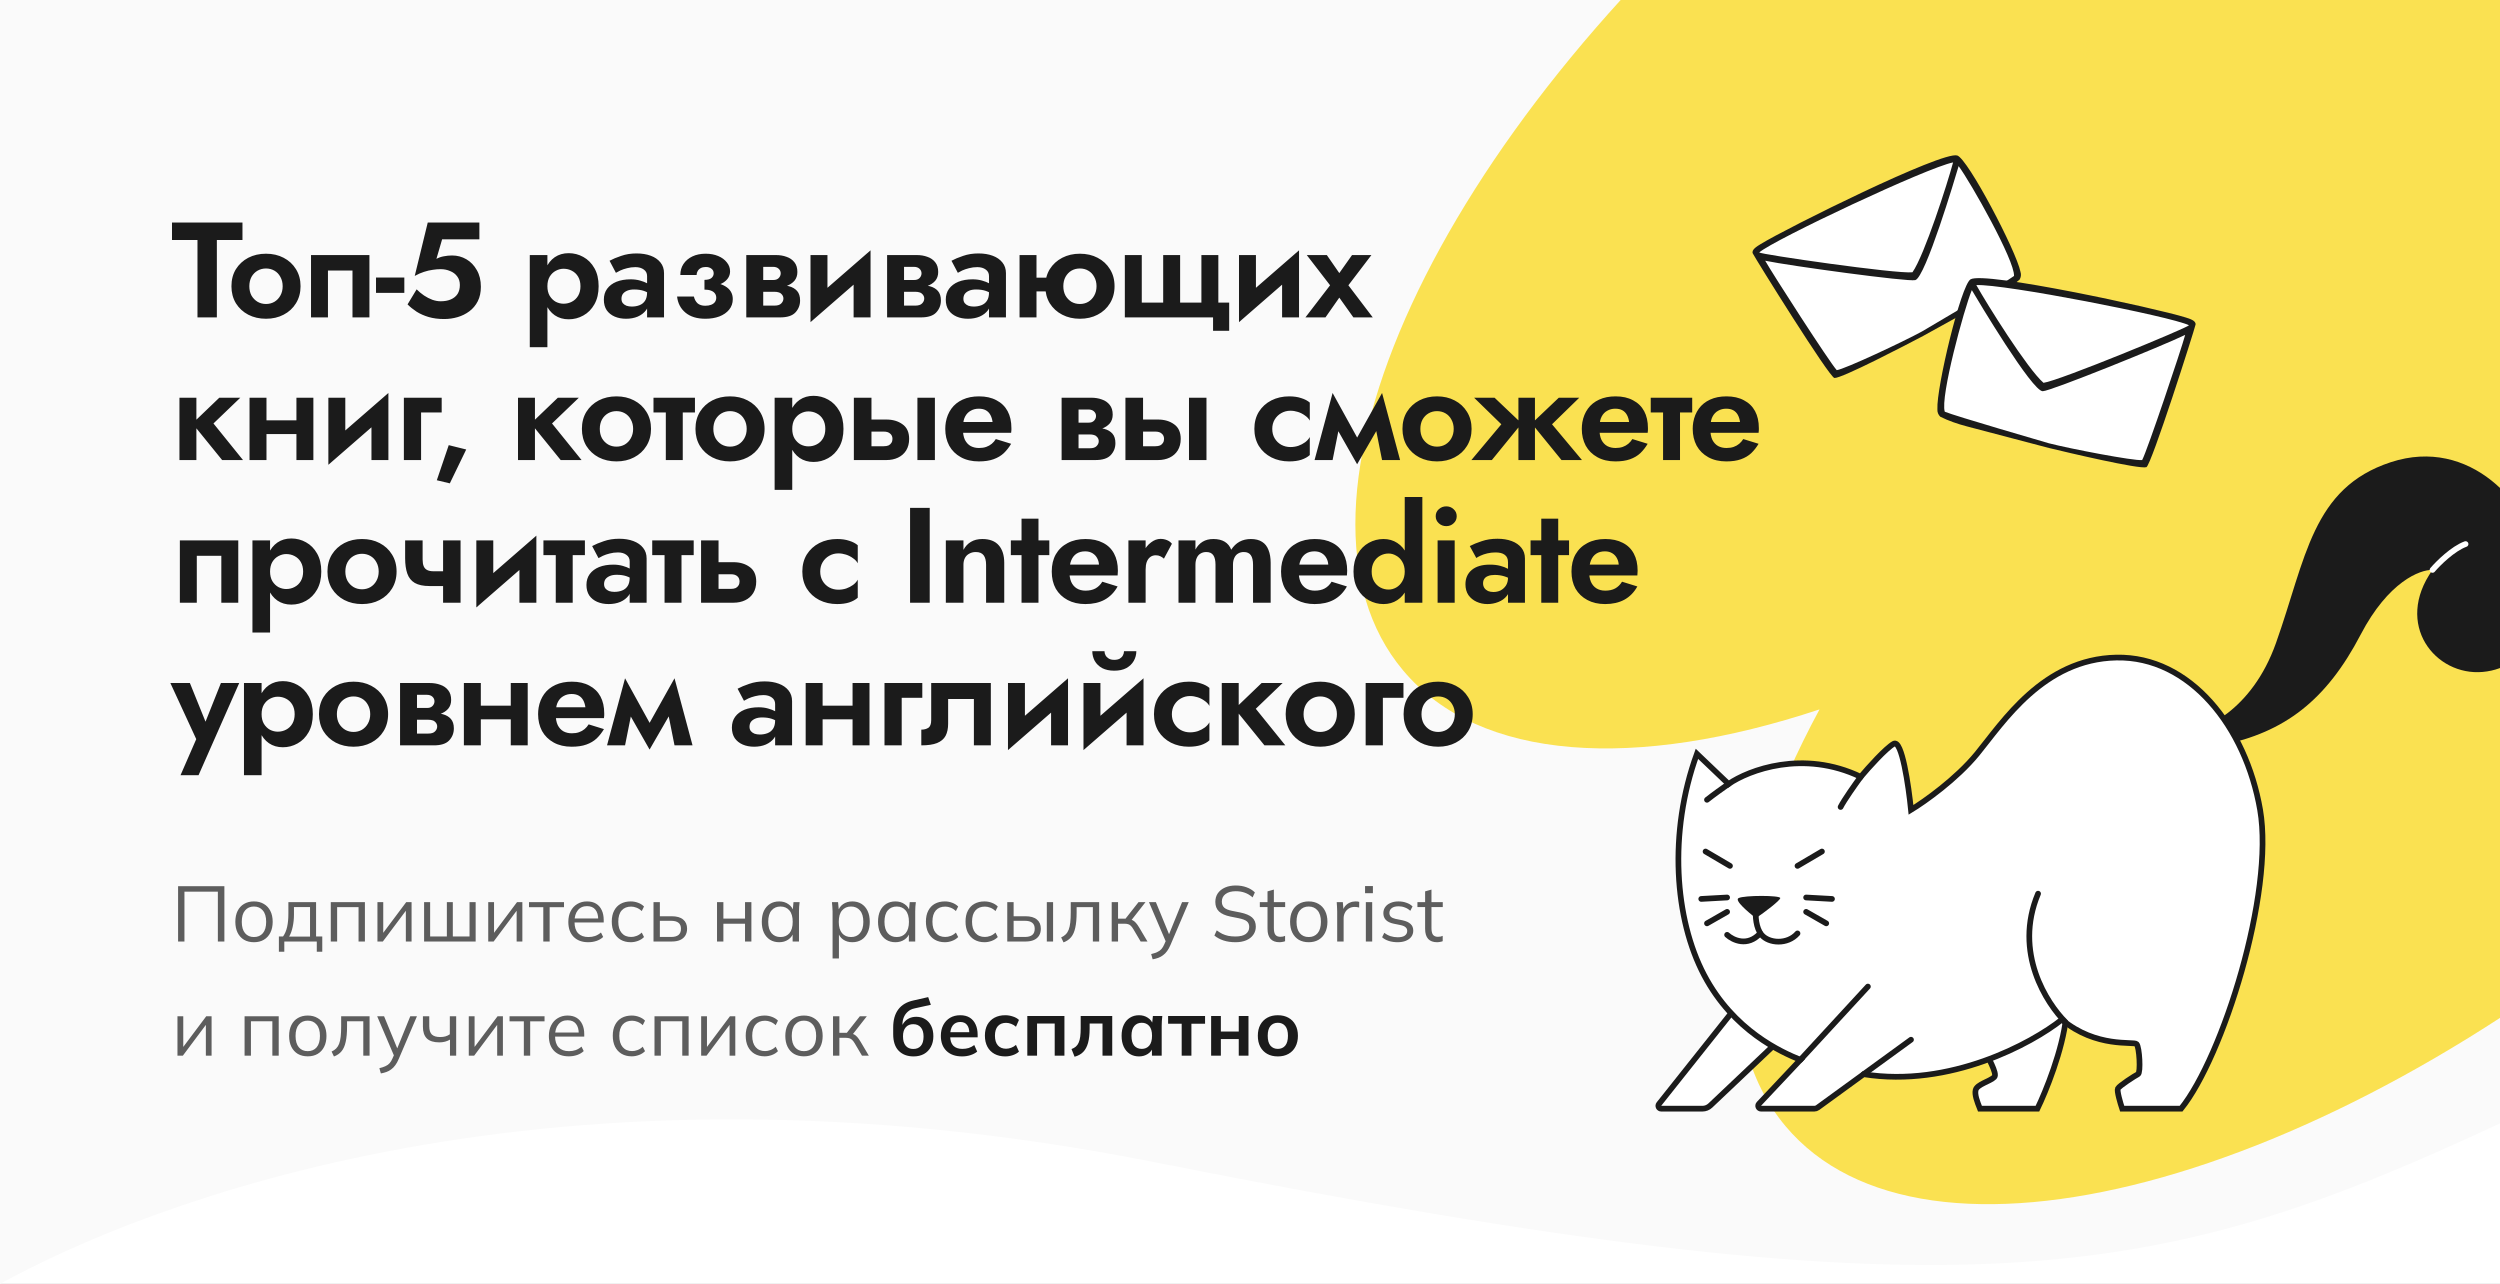 <?xml version="1.0" encoding="UTF-8"?> <svg xmlns="http://www.w3.org/2000/svg" width="701" height="360" viewBox="0 0 701 360" fill="none"><rect x="0" y="0" width="701" height="360" fill="#808080" stroke="none"/> <g clip-path="url(#clip0_629_1844)"> <rect width="701" height="360" fill="white"></rect> <path d="M324.019 325.931C153.921 292.14 40.442 337.778 0 360V0H701V315C604.362 360 550.536 370.931 324.019 325.931Z" fill="#FAFAFA"></path> <path fill-rule="evenodd" clip-rule="evenodd" d="M738.58 7.276C764.333 -40.44 769.614 -83.961 748.102 -109.599C709.4 -155.722 598.632 -126.494 500.695 -44.315C402.758 37.864 354.739 141.873 393.442 187.997C414.954 213.634 458.731 215.991 510.194 198.914C484.441 246.63 479.16 290.151 500.672 315.789C539.374 361.912 650.142 332.684 748.079 250.505C846.016 168.326 894.035 64.317 855.332 18.193C833.82 -7.444 790.043 -9.801 738.58 7.276Z" fill="#FAE151"></path> <path d="M48.228 67.302V62.4H67.988V67.302H60.806V89H55.372V67.302H48.228ZM64.896 80.26C64.896 78.436 65.314 76.84 66.15 75.472C67.012 74.104 68.164 73.04 69.608 72.28C71.078 71.52 72.737 71.14 74.586 71.14C76.436 71.14 78.082 71.52 79.526 72.28C80.996 73.04 82.148 74.104 82.984 75.472C83.846 76.84 84.276 78.436 84.276 80.26C84.276 82.059 83.846 83.655 82.984 85.048C82.148 86.416 80.996 87.48 79.526 88.24C78.082 89 76.436 89.38 74.586 89.38C72.737 89.38 71.078 89 69.608 88.24C68.164 87.48 67.012 86.416 66.15 85.048C65.314 83.655 64.896 82.059 64.896 80.26ZM69.912 80.26C69.912 81.248 70.115 82.122 70.52 82.882C70.951 83.617 71.521 84.199 72.23 84.63C72.94 85.035 73.725 85.238 74.586 85.238C75.448 85.238 76.233 85.035 76.942 84.63C77.652 84.199 78.209 83.617 78.614 82.882C79.045 82.122 79.26 81.248 79.26 80.26C79.26 79.272 79.045 78.398 78.614 77.638C78.209 76.878 77.652 76.295 76.942 75.89C76.233 75.485 75.448 75.282 74.586 75.282C73.725 75.282 72.94 75.485 72.23 75.89C71.521 76.295 70.951 76.878 70.52 77.638C70.115 78.398 69.912 79.272 69.912 80.26ZM103.587 71.52V89H98.837V75.852H91.959V89H87.209V71.52H103.587ZM105.433 82.122V77.828H113.375V82.122H105.433ZM134.836 80.412C134.836 81.983 134.545 83.338 133.962 84.478C133.379 85.618 132.594 86.555 131.606 87.29C130.618 88.025 129.516 88.569 128.3 88.924C127.084 89.279 125.83 89.456 124.538 89.456C122.917 89.456 121.46 89.266 120.168 88.886C118.901 88.506 117.787 88.012 116.824 87.404C115.861 86.771 115.013 86.087 114.278 85.352L116.824 81.134C117.457 81.767 118.141 82.337 118.876 82.844C119.636 83.351 120.421 83.756 121.232 84.06C122.043 84.339 122.815 84.478 123.55 84.478C124.69 84.478 125.653 84.301 126.438 83.946C127.249 83.591 127.869 83.085 128.3 82.426C128.731 81.742 128.946 80.906 128.946 79.918C128.946 78.955 128.693 78.145 128.186 77.486C127.705 76.827 127.046 76.333 126.21 76.004C125.399 75.649 124.513 75.472 123.55 75.472C122.841 75.472 122.093 75.535 121.308 75.662C120.523 75.763 119.712 75.953 118.876 76.232C118.065 76.485 117.204 76.865 116.292 77.372L119.94 62.4H134.418V67.112H123.968L122.372 72.584C123.031 72.229 123.727 71.989 124.462 71.862C125.222 71.71 125.995 71.634 126.78 71.634C128.224 71.634 129.554 71.989 130.77 72.698C131.986 73.407 132.961 74.421 133.696 75.738C134.456 77.03 134.836 78.588 134.836 80.412ZM153.491 97.36H148.551V71.52H153.491V97.36ZM167.855 80.26C167.855 82.236 167.462 83.921 166.677 85.314C165.892 86.707 164.853 87.759 163.561 88.468C162.294 89.177 160.926 89.532 159.457 89.532C157.962 89.532 156.658 89.152 155.543 88.392C154.454 87.632 153.605 86.555 152.997 85.162C152.414 83.769 152.123 82.135 152.123 80.26C152.123 78.36 152.414 76.726 152.997 75.358C153.605 73.965 154.454 72.888 155.543 72.128C156.658 71.368 157.962 70.988 159.457 70.988C160.926 70.988 162.294 71.343 163.561 72.052C164.853 72.761 165.892 73.813 166.677 75.206C167.462 76.574 167.855 78.259 167.855 80.26ZM162.763 80.26C162.763 79.221 162.548 78.335 162.117 77.6C161.686 76.865 161.104 76.308 160.369 75.928C159.66 75.548 158.874 75.358 158.013 75.358C157.278 75.358 156.556 75.548 155.847 75.928C155.163 76.283 154.593 76.827 154.137 77.562C153.706 78.297 153.491 79.196 153.491 80.26C153.491 81.324 153.706 82.223 154.137 82.958C154.593 83.693 155.163 84.25 155.847 84.63C156.556 84.985 157.278 85.162 158.013 85.162C158.874 85.162 159.66 84.972 160.369 84.592C161.104 84.212 161.686 83.655 162.117 82.92C162.548 82.185 162.763 81.299 162.763 80.26ZM174.26 83.794C174.26 84.275 174.387 84.681 174.64 85.01C174.894 85.314 175.236 85.555 175.666 85.732C176.122 85.884 176.616 85.96 177.148 85.96C177.934 85.96 178.656 85.833 179.314 85.58C179.973 85.327 180.492 84.909 180.872 84.326C181.252 83.743 181.442 82.971 181.442 82.008L182.05 84.06C182.05 85.175 181.759 86.137 181.176 86.948C180.594 87.733 179.808 88.341 178.82 88.772C177.858 89.177 176.768 89.38 175.552 89.38C174.362 89.38 173.298 89.177 172.36 88.772C171.423 88.367 170.676 87.771 170.118 86.986C169.586 86.175 169.32 85.187 169.32 84.022C169.32 82.831 169.624 81.818 170.232 80.982C170.866 80.121 171.74 79.462 172.854 79.006C173.994 78.55 175.324 78.322 176.844 78.322C177.782 78.322 178.656 78.436 179.466 78.664C180.277 78.892 180.961 79.158 181.518 79.462C182.076 79.766 182.468 80.057 182.696 80.336V82.73C181.987 82.198 181.252 81.805 180.492 81.552C179.732 81.299 178.833 81.172 177.794 81.172C177.034 81.172 176.388 81.286 175.856 81.514C175.324 81.742 174.919 82.046 174.64 82.426C174.387 82.806 174.26 83.262 174.26 83.794ZM172.702 76.498L170.916 73.116C171.803 72.635 172.892 72.179 174.184 71.748C175.476 71.292 176.908 71.064 178.478 71.064C179.998 71.064 181.328 71.279 182.468 71.71C183.634 72.141 184.546 72.774 185.204 73.61C185.863 74.421 186.192 75.421 186.192 76.612V89H181.442V77.41C181.442 76.625 181.138 76.017 180.53 75.586C179.922 75.13 179.137 74.902 178.174 74.902C177.338 74.902 176.553 75.003 175.818 75.206C175.109 75.383 174.476 75.599 173.918 75.852C173.386 76.105 172.981 76.321 172.702 76.498ZM197.53 80.26V78.474C198.442 78.474 199.101 78.297 199.506 77.942C199.912 77.587 200.114 77.157 200.114 76.65C200.114 76.093 199.912 75.662 199.506 75.358C199.101 75.029 198.569 74.864 197.91 74.864C197.353 74.864 196.884 74.965 196.504 75.168C196.124 75.371 195.833 75.649 195.63 76.004C195.428 76.333 195.326 76.701 195.326 77.106H190.766C190.766 75.941 191.058 74.915 191.64 74.028C192.248 73.116 193.084 72.407 194.148 71.9C195.212 71.393 196.454 71.14 197.872 71.14C199.19 71.14 200.355 71.355 201.368 71.786C202.407 72.217 203.218 72.812 203.8 73.572C204.408 74.307 204.712 75.143 204.712 76.08C204.712 77.347 204.104 78.385 202.888 79.196C201.698 79.981 199.912 80.336 197.53 80.26ZM197.796 89.38C195.44 89.38 193.578 88.81 192.21 87.67C190.842 86.53 190.057 85.023 189.854 83.148H194.566C194.744 83.933 195.086 84.567 195.592 85.048C196.124 85.504 196.846 85.732 197.758 85.732C198.392 85.732 198.936 85.643 199.392 85.466C199.848 85.289 200.203 85.035 200.456 84.706C200.71 84.351 200.836 83.946 200.836 83.49C200.836 83.009 200.71 82.603 200.456 82.274C200.203 81.919 199.823 81.653 199.316 81.476C198.835 81.299 198.24 81.21 197.53 81.21V79.12C200.013 79.044 201.951 79.424 203.344 80.26C204.763 81.096 205.472 82.299 205.472 83.87C205.472 85.01 205.13 85.998 204.446 86.834C203.788 87.645 202.876 88.278 201.71 88.734C200.545 89.165 199.24 89.38 197.796 89.38ZM212.108 79.88H217.96C219.176 79.88 220.265 80.007 221.228 80.26C222.191 80.513 222.951 80.957 223.508 81.59C224.065 82.223 224.344 83.11 224.344 84.25C224.344 85.567 223.901 86.695 223.014 87.632C222.153 88.544 220.721 89 218.72 89H212.108V85.694H217.162C218.049 85.694 218.682 85.491 219.062 85.086C219.467 84.681 219.67 84.225 219.67 83.718C219.67 83.439 219.619 83.199 219.518 82.996C219.417 82.768 219.265 82.565 219.062 82.388C218.885 82.185 218.631 82.046 218.302 81.97C217.998 81.869 217.618 81.818 217.162 81.818H212.108V79.88ZM212.108 80.64V78.512H216.782C217.111 78.512 217.403 78.474 217.656 78.398C217.935 78.297 218.163 78.157 218.34 77.98C218.517 77.803 218.657 77.6 218.758 77.372C218.859 77.144 218.91 76.903 218.91 76.65C218.91 76.143 218.72 75.713 218.34 75.358C217.96 75.003 217.441 74.826 216.782 74.826H212.108V71.52H217.58C218.669 71.52 219.657 71.685 220.544 72.014C221.456 72.318 222.191 72.825 222.748 73.534C223.305 74.218 223.584 75.13 223.584 76.27C223.584 77.258 223.305 78.081 222.748 78.74C222.191 79.373 221.456 79.855 220.544 80.184C219.657 80.488 218.669 80.64 217.58 80.64H212.108ZM209.258 71.52H214.008V89H209.258V71.52ZM243.912 75.852L227.268 90.33L227.458 84.668L244.102 70.19L243.912 75.852ZM232.018 71.52V85.352L227.268 90.33V71.52H232.018ZM244.102 70.19V89H239.352V75.168L244.102 70.19ZM251.594 79.88H257.446C258.662 79.88 259.751 80.007 260.714 80.26C261.677 80.513 262.437 80.957 262.994 81.59C263.551 82.223 263.83 83.11 263.83 84.25C263.83 85.567 263.387 86.695 262.5 87.632C261.639 88.544 260.207 89 258.206 89H251.594V85.694H256.648C257.535 85.694 258.168 85.491 258.548 85.086C258.953 84.681 259.156 84.225 259.156 83.718C259.156 83.439 259.105 83.199 259.004 82.996C258.903 82.768 258.751 82.565 258.548 82.388C258.371 82.185 258.117 82.046 257.788 81.97C257.484 81.869 257.104 81.818 256.648 81.818H251.594V79.88ZM251.594 80.64V78.512H256.268C256.597 78.512 256.889 78.474 257.142 78.398C257.421 78.297 257.649 78.157 257.826 77.98C258.003 77.803 258.143 77.6 258.244 77.372C258.345 77.144 258.396 76.903 258.396 76.65C258.396 76.143 258.206 75.713 257.826 75.358C257.446 75.003 256.927 74.826 256.268 74.826H251.594V71.52H257.066C258.155 71.52 259.143 71.685 260.03 72.014C260.942 72.318 261.677 72.825 262.234 73.534C262.791 74.218 263.07 75.13 263.07 76.27C263.07 77.258 262.791 78.081 262.234 78.74C261.677 79.373 260.942 79.855 260.03 80.184C259.143 80.488 258.155 80.64 257.066 80.64H251.594ZM248.744 71.52H253.494V89H248.744V71.52ZM270.136 83.794C270.136 84.275 270.263 84.681 270.516 85.01C270.769 85.314 271.111 85.555 271.542 85.732C271.998 85.884 272.492 85.96 273.024 85.96C273.809 85.96 274.531 85.833 275.19 85.58C275.849 85.327 276.368 84.909 276.748 84.326C277.128 83.743 277.318 82.971 277.318 82.008L277.926 84.06C277.926 85.175 277.635 86.137 277.052 86.948C276.469 87.733 275.684 88.341 274.696 88.772C273.733 89.177 272.644 89.38 271.428 89.38C270.237 89.38 269.173 89.177 268.236 88.772C267.299 88.367 266.551 87.771 265.994 86.986C265.462 86.175 265.196 85.187 265.196 84.022C265.196 82.831 265.5 81.818 266.108 80.982C266.741 80.121 267.615 79.462 268.73 79.006C269.87 78.55 271.2 78.322 272.72 78.322C273.657 78.322 274.531 78.436 275.342 78.664C276.153 78.892 276.837 79.158 277.394 79.462C277.951 79.766 278.344 80.057 278.572 80.336V82.73C277.863 82.198 277.128 81.805 276.368 81.552C275.608 81.299 274.709 81.172 273.67 81.172C272.91 81.172 272.264 81.286 271.732 81.514C271.2 81.742 270.795 82.046 270.516 82.426C270.263 82.806 270.136 83.262 270.136 83.794ZM268.578 76.498L266.792 73.116C267.679 72.635 268.768 72.179 270.06 71.748C271.352 71.292 272.783 71.064 274.354 71.064C275.874 71.064 277.204 71.279 278.344 71.71C279.509 72.141 280.421 72.774 281.08 73.61C281.739 74.421 282.068 75.421 282.068 76.612V89H277.318V77.41C277.318 76.625 277.014 76.017 276.406 75.586C275.798 75.13 275.013 74.902 274.05 74.902C273.214 74.902 272.429 75.003 271.694 75.206C270.985 75.383 270.351 75.599 269.794 75.852C269.262 76.105 268.857 76.321 268.578 76.498ZM287.668 81.704V77.866H296.75V81.704H287.668ZM285.882 71.52H290.632V89H285.882V71.52ZM293.102 80.26C293.102 78.436 293.52 76.84 294.356 75.472C295.217 74.104 296.383 73.04 297.852 72.28C299.321 71.52 300.968 71.14 302.792 71.14C304.667 71.14 306.326 71.52 307.77 72.28C309.239 73.04 310.392 74.104 311.228 75.472C312.089 76.84 312.52 78.436 312.52 80.26C312.52 82.059 312.089 83.655 311.228 85.048C310.392 86.416 309.239 87.48 307.77 88.24C306.326 89 304.667 89.38 302.792 89.38C300.968 89.38 299.321 89 297.852 88.24C296.383 87.48 295.217 86.416 294.356 85.048C293.52 83.655 293.102 82.059 293.102 80.26ZM298.156 80.26C298.156 81.248 298.359 82.122 298.764 82.882C299.195 83.617 299.752 84.199 300.436 84.63C301.145 85.035 301.931 85.238 302.792 85.238C303.679 85.238 304.464 85.035 305.148 84.63C305.857 84.199 306.415 83.617 306.82 82.882C307.251 82.122 307.466 81.248 307.466 80.26C307.466 79.272 307.251 78.398 306.82 77.638C306.415 76.878 305.857 76.295 305.148 75.89C304.464 75.485 303.679 75.282 302.792 75.282C301.931 75.282 301.145 75.485 300.436 75.89C299.752 76.295 299.195 76.878 298.764 77.638C298.359 78.398 298.156 79.272 298.156 80.26ZM330.907 84.858H336.873V71.52H341.623V84.858H344.663V92.762H340.141V89H315.403V71.52H320.153V84.858H326.157V71.52H330.907V84.858ZM364.058 75.852L347.414 90.33L347.604 84.668L364.248 70.19L364.058 75.852ZM352.164 71.52V85.352L347.414 90.33V71.52H352.164ZM364.248 70.19V89H359.498V75.168L364.248 70.19ZM379.111 71.52H384.545L378.085 79.994L384.925 89H379.491L375.539 83.452L371.663 89H366.039L372.955 79.994L366.419 71.52H372.043L375.539 76.574L379.111 71.52ZM50.318 111.52H55.068V129H50.318V111.52ZM61.49 111.52H67.38L59.856 118.74L68.14 129H62.288L53.966 118.74L61.49 111.52ZM71.757 121.704V117.866H85.513V121.704H71.757ZM83.119 111.52H87.869V129H83.119V111.52ZM69.971 111.52H74.721V129H69.971V111.52ZM108.717 115.852L92.073 130.33L92.263 124.668L108.907 110.19L108.717 115.852ZM96.823 111.52V125.352L92.073 130.33V111.52H96.823ZM108.907 110.19V129H104.157V115.168L108.907 110.19ZM113.245 111.52H123.847V115.662H118.071V129H113.245V111.52ZM125.825 124.82L130.727 126.036L126.129 135.536L122.481 134.662L125.825 124.82ZM145.248 111.52H149.998V129H145.248V111.52ZM156.42 111.52H162.31L154.786 118.74L163.07 129H157.218L148.896 118.74L156.42 111.52ZM163.166 120.26C163.166 118.436 163.584 116.84 164.42 115.472C165.282 114.104 166.434 113.04 167.878 112.28C169.348 111.52 171.007 111.14 172.856 111.14C174.706 111.14 176.352 111.52 177.796 112.28C179.266 113.04 180.418 114.104 181.254 115.472C182.116 116.84 182.546 118.436 182.546 120.26C182.546 122.059 182.116 123.655 181.254 125.048C180.418 126.416 179.266 127.48 177.796 128.24C176.352 129 174.706 129.38 172.856 129.38C171.007 129.38 169.348 129 167.878 128.24C166.434 127.48 165.282 126.416 164.42 125.048C163.584 123.655 163.166 122.059 163.166 120.26ZM168.182 120.26C168.182 121.248 168.385 122.122 168.79 122.882C169.221 123.617 169.791 124.199 170.5 124.63C171.21 125.035 171.995 125.238 172.856 125.238C173.718 125.238 174.503 125.035 175.212 124.63C175.922 124.199 176.479 123.617 176.884 122.882C177.315 122.122 177.53 121.248 177.53 120.26C177.53 119.272 177.315 118.398 176.884 117.638C176.479 116.878 175.922 116.295 175.212 115.89C174.503 115.485 173.718 115.282 172.856 115.282C171.995 115.282 171.21 115.485 170.5 115.89C169.791 116.295 169.221 116.878 168.79 117.638C168.385 118.398 168.182 119.272 168.182 120.26ZM183.237 111.52H194.865V115.662H183.237V111.52ZM186.695 112.28H191.445V129H186.695V112.28ZM195.008 120.26C195.008 118.436 195.426 116.84 196.262 115.472C197.123 114.104 198.276 113.04 199.72 112.28C201.189 111.52 202.848 111.14 204.698 111.14C206.547 111.14 208.194 111.52 209.638 112.28C211.107 113.04 212.26 114.104 213.096 115.472C213.957 116.84 214.388 118.436 214.388 120.26C214.388 122.059 213.957 123.655 213.096 125.048C212.26 126.416 211.107 127.48 209.638 128.24C208.194 129 206.547 129.38 204.698 129.38C202.848 129.38 201.189 129 199.72 128.24C198.276 127.48 197.123 126.416 196.262 125.048C195.426 123.655 195.008 122.059 195.008 120.26ZM200.024 120.26C200.024 121.248 200.226 122.122 200.632 122.882C201.062 123.617 201.632 124.199 202.342 124.63C203.051 125.035 203.836 125.238 204.698 125.238C205.559 125.238 206.344 125.035 207.054 124.63C207.763 124.199 208.32 123.617 208.726 122.882C209.156 122.122 209.372 121.248 209.372 120.26C209.372 119.272 209.156 118.398 208.726 117.638C208.32 116.878 207.763 116.295 207.054 115.89C206.344 115.485 205.559 115.282 204.698 115.282C203.836 115.282 203.051 115.485 202.342 115.89C201.632 116.295 201.062 116.878 200.632 117.638C200.226 118.398 200.024 119.272 200.024 120.26ZM222.146 137.36H217.206V111.52H222.146V137.36ZM236.51 120.26C236.51 122.236 236.118 123.921 235.332 125.314C234.547 126.707 233.508 127.759 232.216 128.468C230.95 129.177 229.582 129.532 228.112 129.532C226.618 129.532 225.313 129.152 224.198 128.392C223.109 127.632 222.26 126.555 221.652 125.162C221.07 123.769 220.778 122.135 220.778 120.26C220.778 118.36 221.07 116.726 221.652 115.358C222.26 113.965 223.109 112.888 224.198 112.128C225.313 111.368 226.618 110.988 228.112 110.988C229.582 110.988 230.95 111.343 232.216 112.052C233.508 112.761 234.547 113.813 235.332 115.206C236.118 116.574 236.51 118.259 236.51 120.26ZM231.418 120.26C231.418 119.221 231.203 118.335 230.772 117.6C230.342 116.865 229.759 116.308 229.024 115.928C228.315 115.548 227.53 115.358 226.668 115.358C225.934 115.358 225.212 115.548 224.502 115.928C223.818 116.283 223.248 116.827 222.792 117.562C222.362 118.297 222.146 119.196 222.146 120.26C222.146 121.324 222.362 122.223 222.792 122.958C223.248 123.693 223.818 124.25 224.502 124.63C225.212 124.985 225.934 125.162 226.668 125.162C227.53 125.162 228.315 124.972 229.024 124.592C229.759 124.212 230.342 123.655 230.772 122.92C231.203 122.185 231.418 121.299 231.418 120.26ZM257.242 111.52H262.144V129H257.242V111.52ZM239.42 111.52H244.36V129H239.42V111.52ZM243.106 121.02V117.638H248.54C250.338 117.638 251.846 118.081 253.062 118.968C254.303 119.829 254.924 121.197 254.924 123.072C254.924 124.313 254.645 125.39 254.088 126.302C253.53 127.189 252.77 127.86 251.808 128.316C250.845 128.772 249.756 129 248.54 129H243.106V125.124H247.818C248.35 125.124 248.793 125.048 249.148 124.896C249.502 124.719 249.768 124.478 249.946 124.174C250.148 123.87 250.25 123.503 250.25 123.072C250.25 122.439 250.034 121.945 249.604 121.59C249.198 121.21 248.603 121.02 247.818 121.02H243.106ZM267.866 121.362V118.322H278.316C278.215 117.562 278.012 116.903 277.708 116.346C277.404 115.789 276.986 115.358 276.454 115.054C275.922 114.75 275.251 114.598 274.44 114.598C273.604 114.598 272.857 114.788 272.198 115.168C271.539 115.523 271.02 116.055 270.64 116.764C270.26 117.473 270.07 118.309 270.07 119.272L269.994 120.26C269.994 121.501 270.184 122.527 270.564 123.338C270.969 124.123 271.514 124.706 272.198 125.086C272.882 125.441 273.655 125.618 274.516 125.618C275.276 125.618 275.947 125.517 276.53 125.314C277.113 125.111 277.632 124.82 278.088 124.44C278.544 124.06 278.924 123.617 279.228 123.11L283.522 124.44C282.939 125.428 282.255 126.302 281.47 127.062C280.685 127.797 279.722 128.367 278.582 128.772C277.467 129.177 276.099 129.38 274.478 129.38C272.527 129.38 270.843 128.987 269.424 128.202C268.005 127.417 266.916 126.34 266.156 124.972C265.421 123.579 265.054 122.008 265.054 120.26C265.054 119.931 265.067 119.614 265.092 119.31C265.117 119.006 265.155 118.702 265.206 118.398C265.459 116.954 265.979 115.687 266.764 114.598C267.549 113.509 268.601 112.66 269.918 112.052C271.235 111.444 272.768 111.14 274.516 111.14C276.441 111.14 278.075 111.507 279.418 112.242C280.786 112.951 281.825 113.965 282.534 115.282C283.243 116.599 283.598 118.183 283.598 120.032C283.598 120.184 283.598 120.374 283.598 120.602C283.598 120.83 283.573 121.083 283.522 121.362H267.866ZM300.525 119.88H306.377C307.593 119.88 308.682 120.007 309.645 120.26C310.608 120.513 311.368 120.957 311.925 121.59C312.482 122.223 312.761 123.11 312.761 124.25C312.761 125.567 312.318 126.695 311.431 127.632C310.57 128.544 309.138 129 307.137 129H300.525V125.694H305.579C306.466 125.694 307.099 125.491 307.479 125.086C307.884 124.681 308.087 124.225 308.087 123.718C308.087 123.439 308.036 123.199 307.935 122.996C307.834 122.768 307.682 122.565 307.479 122.388C307.302 122.185 307.048 122.046 306.719 121.97C306.415 121.869 306.035 121.818 305.579 121.818H300.525V119.88ZM300.525 120.64V118.512H305.199C305.528 118.512 305.82 118.474 306.073 118.398C306.352 118.297 306.58 118.157 306.757 117.98C306.934 117.803 307.074 117.6 307.175 117.372C307.276 117.144 307.327 116.903 307.327 116.65C307.327 116.143 307.137 115.713 306.757 115.358C306.377 115.003 305.858 114.826 305.199 114.826H300.525V111.52H305.997C307.086 111.52 308.074 111.685 308.961 112.014C309.873 112.318 310.608 112.825 311.165 113.534C311.722 114.218 312.001 115.13 312.001 116.27C312.001 117.258 311.722 118.081 311.165 118.74C310.608 119.373 309.873 119.855 308.961 120.184C308.074 120.488 307.086 120.64 305.997 120.64H300.525ZM297.675 111.52H302.425V129H297.675V111.52ZM333.393 111.52H338.295V129H333.393V111.52ZM315.571 111.52H320.511V129H315.571V111.52ZM319.257 121.02V117.638H324.691C326.49 117.638 327.997 118.081 329.213 118.968C330.454 119.829 331.075 121.197 331.075 123.072C331.075 124.313 330.796 125.39 330.239 126.302C329.682 127.189 328.922 127.86 327.959 128.316C326.996 128.772 325.907 129 324.691 129H319.257V125.124H323.969C324.501 125.124 324.944 125.048 325.299 124.896C325.654 124.719 325.92 124.478 326.097 124.174C326.3 123.87 326.401 123.503 326.401 123.072C326.401 122.439 326.186 121.945 325.755 121.59C325.35 121.21 324.754 121.02 323.969 121.02H319.257ZM356.74 120.26C356.74 121.273 356.968 122.16 357.424 122.92C357.88 123.68 358.488 124.275 359.248 124.706C360.033 125.137 360.895 125.352 361.832 125.352C362.592 125.352 363.327 125.238 364.036 125.01C364.745 124.757 365.379 124.427 365.936 124.022C366.519 123.591 366.962 123.097 367.266 122.54V127.594C366.658 128.151 365.86 128.595 364.872 128.924C363.909 129.228 362.782 129.38 361.49 129.38C359.641 129.38 357.969 129 356.474 128.24C355.005 127.48 353.839 126.416 352.978 125.048C352.142 123.655 351.724 122.059 351.724 120.26C351.724 118.436 352.142 116.84 352.978 115.472C353.839 114.104 355.005 113.04 356.474 112.28C357.969 111.52 359.641 111.14 361.49 111.14C362.782 111.14 363.909 111.305 364.872 111.634C365.86 111.938 366.658 112.356 367.266 112.888V117.942C366.962 117.385 366.506 116.903 365.898 116.498C365.315 116.067 364.669 115.738 363.96 115.51C363.251 115.282 362.541 115.168 361.832 115.168C360.895 115.168 360.033 115.396 359.248 115.852C358.488 116.283 357.88 116.878 357.424 117.638C356.968 118.398 356.74 119.272 356.74 120.26ZM387.53 129L385.022 116.422L387.53 110.19L392.584 129H387.53ZM379.398 124.744L387.53 110.19L387.91 117.41L380.538 130.178L379.398 124.744ZM380.538 130.178L373.28 117.41L373.66 110.19L381.678 124.744L380.538 130.178ZM368.606 129L373.66 110.19L376.168 116.422L373.66 129H368.606ZM393.253 120.26C393.253 118.436 393.671 116.84 394.507 115.472C395.369 114.104 396.521 113.04 397.965 112.28C399.435 111.52 401.094 111.14 402.943 111.14C404.793 111.14 406.439 111.52 407.883 112.28C409.353 113.04 410.505 114.104 411.341 115.472C412.203 116.84 412.633 118.436 412.633 120.26C412.633 122.059 412.203 123.655 411.341 125.048C410.505 126.416 409.353 127.48 407.883 128.24C406.439 129 404.793 129.38 402.943 129.38C401.094 129.38 399.435 129 397.965 128.24C396.521 127.48 395.369 126.416 394.507 125.048C393.671 123.655 393.253 122.059 393.253 120.26ZM398.269 120.26C398.269 121.248 398.472 122.122 398.877 122.882C399.308 123.617 399.878 124.199 400.587 124.63C401.297 125.035 402.082 125.238 402.943 125.238C403.805 125.238 404.59 125.035 405.299 124.63C406.009 124.199 406.566 123.617 406.971 122.882C407.402 122.122 407.617 121.248 407.617 120.26C407.617 119.272 407.402 118.398 406.971 117.638C406.566 116.878 406.009 116.295 405.299 115.89C404.59 115.485 403.805 115.282 402.943 115.282C402.082 115.282 401.297 115.485 400.587 115.89C399.878 116.295 399.308 116.878 398.877 117.638C398.472 118.398 398.269 119.272 398.269 120.26ZM437.087 111.52H442.825L435.187 118.968L443.585 129H437.847L429.487 118.74L437.087 111.52ZM430.399 111.52V129H425.763V111.52H430.399ZM419.075 111.52L426.675 118.74L418.315 129H412.577L420.975 118.968L413.337 111.52H419.075ZM446.35 121.362V118.322H456.8C456.699 117.562 456.496 116.903 456.192 116.346C455.888 115.789 455.47 115.358 454.938 115.054C454.406 114.75 453.735 114.598 452.924 114.598C452.088 114.598 451.341 114.788 450.682 115.168C450.023 115.523 449.504 116.055 449.124 116.764C448.744 117.473 448.554 118.309 448.554 119.272L448.478 120.26C448.478 121.501 448.668 122.527 449.048 123.338C449.453 124.123 449.998 124.706 450.682 125.086C451.366 125.441 452.139 125.618 453 125.618C453.76 125.618 454.431 125.517 455.014 125.314C455.597 125.111 456.116 124.82 456.572 124.44C457.028 124.06 457.408 123.617 457.712 123.11L462.006 124.44C461.423 125.428 460.739 126.302 459.954 127.062C459.169 127.797 458.206 128.367 457.066 128.772C455.951 129.177 454.583 129.38 452.962 129.38C451.011 129.38 449.327 128.987 447.908 128.202C446.489 127.417 445.4 126.34 444.64 124.972C443.905 123.579 443.538 122.008 443.538 120.26C443.538 119.931 443.551 119.614 443.576 119.31C443.601 119.006 443.639 118.702 443.69 118.398C443.943 116.954 444.463 115.687 445.248 114.598C446.033 113.509 447.085 112.66 448.402 112.052C449.719 111.444 451.252 111.14 453 111.14C454.925 111.14 456.559 111.507 457.902 112.242C459.27 112.951 460.309 113.965 461.018 115.282C461.727 116.599 462.082 118.183 462.082 120.032C462.082 120.184 462.082 120.374 462.082 120.602C462.082 120.83 462.057 121.083 462.006 121.362H446.35ZM462.866 111.52H474.494V115.662H462.866V111.52ZM466.324 112.28H471.074V129H466.324V112.28ZM477.449 121.362V118.322H487.899C487.798 117.562 487.595 116.903 487.291 116.346C486.987 115.789 486.569 115.358 486.037 115.054C485.505 114.75 484.834 114.598 484.023 114.598C483.187 114.598 482.44 114.788 481.781 115.168C481.123 115.523 480.603 116.055 480.223 116.764C479.843 117.473 479.653 118.309 479.653 119.272L479.577 120.26C479.577 121.501 479.767 122.527 480.147 123.338C480.553 124.123 481.097 124.706 481.781 125.086C482.465 125.441 483.238 125.618 484.099 125.618C484.859 125.618 485.531 125.517 486.113 125.314C486.696 125.111 487.215 124.82 487.671 124.44C488.127 124.06 488.507 123.617 488.811 123.11L493.105 124.44C492.523 125.428 491.839 126.302 491.053 127.062C490.268 127.797 489.305 128.367 488.165 128.772C487.051 129.177 485.683 129.38 484.061 129.38C482.111 129.38 480.426 128.987 479.007 128.202C477.589 127.417 476.499 126.34 475.739 124.972C475.005 123.579 474.637 122.008 474.637 120.26C474.637 119.931 474.65 119.614 474.675 119.31C474.701 119.006 474.739 118.702 474.789 118.398C475.043 116.954 475.562 115.687 476.347 114.598C477.133 113.509 478.184 112.66 479.501 112.052C480.819 111.444 482.351 111.14 484.099 111.14C486.025 111.14 487.659 111.507 489.001 112.242C490.369 112.951 491.408 113.965 492.117 115.282C492.827 116.599 493.181 118.183 493.181 120.032C493.181 120.184 493.181 120.374 493.181 120.602C493.181 120.83 493.156 121.083 493.105 121.362H477.449ZM66.81 151.52V169H62.06V155.852H55.182V169H50.432V151.52H66.81ZM75.725 177.36H70.785V151.52H75.725V177.36ZM90.089 160.26C90.089 162.236 89.696 163.921 88.911 165.314C88.125 166.707 87.087 167.759 85.795 168.468C84.528 169.177 83.16 169.532 81.691 169.532C80.196 169.532 78.891 169.152 77.777 168.392C76.687 167.632 75.839 166.555 75.231 165.162C74.648 163.769 74.357 162.135 74.357 160.26C74.357 158.36 74.648 156.726 75.231 155.358C75.839 153.965 76.687 152.888 77.777 152.128C78.891 151.368 80.196 150.988 81.691 150.988C83.16 150.988 84.528 151.343 85.795 152.052C87.087 152.761 88.125 153.813 88.911 155.206C89.696 156.574 90.089 158.259 90.089 160.26ZM84.997 160.26C84.997 159.221 84.781 158.335 84.351 157.6C83.92 156.865 83.337 156.308 82.603 155.928C81.893 155.548 81.108 155.358 80.247 155.358C79.512 155.358 78.79 155.548 78.081 155.928C77.397 156.283 76.827 156.827 76.371 157.562C75.94 158.297 75.725 159.196 75.725 160.26C75.725 161.324 75.94 162.223 76.371 162.958C76.827 163.693 77.397 164.25 78.081 164.63C78.79 164.985 79.512 165.162 80.247 165.162C81.108 165.162 81.893 164.972 82.603 164.592C83.337 164.212 83.92 163.655 84.351 162.92C84.781 162.185 84.997 161.299 84.997 160.26ZM91.82 160.26C91.82 158.436 92.238 156.84 93.074 155.472C93.935 154.104 95.088 153.04 96.532 152.28C98.001 151.52 99.661 151.14 101.51 151.14C103.359 151.14 105.006 151.52 106.45 152.28C107.919 153.04 109.072 154.104 109.908 155.472C110.769 156.84 111.2 158.436 111.2 160.26C111.2 162.059 110.769 163.655 109.908 165.048C109.072 166.416 107.919 167.48 106.45 168.24C105.006 169 103.359 169.38 101.51 169.38C99.661 169.38 98.001 169 96.532 168.24C95.088 167.48 93.935 166.416 93.074 165.048C92.238 163.655 91.82 162.059 91.82 160.26ZM96.836 160.26C96.836 161.248 97.039 162.122 97.444 162.882C97.875 163.617 98.445 164.199 99.154 164.63C99.863 165.035 100.649 165.238 101.51 165.238C102.371 165.238 103.157 165.035 103.866 164.63C104.575 164.199 105.133 163.617 105.538 162.882C105.969 162.122 106.184 161.248 106.184 160.26C106.184 159.272 105.969 158.398 105.538 157.638C105.133 156.878 104.575 156.295 103.866 155.89C103.157 155.485 102.371 155.282 101.51 155.282C100.649 155.282 99.863 155.485 99.154 155.89C98.445 156.295 97.875 156.878 97.444 157.638C97.039 158.398 96.836 159.272 96.836 160.26ZM120.44 164.326L121.58 160.184H126.406V164.326H120.44ZM124.24 151.52H129.142V169H124.24V151.52ZM118.502 151.52V156.878C118.502 157.663 118.604 158.297 118.806 158.778C119.009 159.259 119.338 159.614 119.794 159.842C120.25 160.07 120.846 160.184 121.58 160.184L120.44 164.326C118.692 164.326 117.312 164.035 116.298 163.452C115.31 162.869 114.614 161.995 114.208 160.83C113.803 159.665 113.6 158.233 113.6 156.536V151.52H118.502ZM150.207 155.852L133.563 170.33L133.753 164.668L150.397 150.19L150.207 155.852ZM138.313 151.52V165.352L133.563 170.33V151.52H138.313ZM150.397 150.19V169H145.647V155.168L150.397 150.19ZM152.378 151.52H164.006V155.662H152.378V151.52ZM155.836 152.28H160.586V169H155.836V152.28ZM169.38 163.794C169.38 164.275 169.506 164.681 169.76 165.01C170.013 165.314 170.355 165.555 170.786 165.732C171.242 165.884 171.736 165.96 172.268 165.96C173.053 165.96 173.775 165.833 174.434 165.58C175.092 165.327 175.612 164.909 175.992 164.326C176.372 163.743 176.562 162.971 176.562 162.008L177.17 164.06C177.17 165.175 176.878 166.137 176.296 166.948C175.713 167.733 174.928 168.341 173.94 168.772C172.977 169.177 171.888 169.38 170.672 169.38C169.481 169.38 168.417 169.177 167.48 168.772C166.542 168.367 165.795 167.771 165.238 166.986C164.706 166.175 164.44 165.187 164.44 164.022C164.44 162.831 164.744 161.818 165.352 160.982C165.985 160.121 166.859 159.462 167.974 159.006C169.114 158.55 170.444 158.322 171.964 158.322C172.901 158.322 173.775 158.436 174.586 158.664C175.396 158.892 176.08 159.158 176.638 159.462C177.195 159.766 177.588 160.057 177.816 160.336V162.73C177.106 162.198 176.372 161.805 175.612 161.552C174.852 161.299 173.952 161.172 172.914 161.172C172.154 161.172 171.508 161.286 170.976 161.514C170.444 161.742 170.038 162.046 169.76 162.426C169.506 162.806 169.38 163.262 169.38 163.794ZM167.822 156.498L166.036 153.116C166.922 152.635 168.012 152.179 169.304 151.748C170.596 151.292 172.027 151.064 173.598 151.064C175.118 151.064 176.448 151.279 177.588 151.71C178.753 152.141 179.665 152.774 180.324 153.61C180.982 154.421 181.312 155.421 181.312 156.612V169H176.562V157.41C176.562 156.625 176.258 156.017 175.65 155.586C175.042 155.13 174.256 154.902 173.294 154.902C172.458 154.902 171.672 155.003 170.938 155.206C170.228 155.383 169.595 155.599 169.038 155.852C168.506 156.105 168.1 156.321 167.822 156.498ZM182.884 151.52H194.512V155.662H182.884V151.52ZM186.342 152.28H191.092V169H186.342V152.28ZM196.579 151.52H201.481V169H196.579V151.52ZM200.227 161.02V157.638H205.661C207.46 157.638 208.967 158.081 210.183 158.968C211.424 159.829 212.045 161.197 212.045 163.072C212.045 164.313 211.766 165.39 211.209 166.302C210.652 167.189 209.892 167.86 208.929 168.316C207.966 168.772 206.877 169 205.661 169H200.227V165.124H204.939C205.471 165.124 205.914 165.048 206.269 164.896C206.624 164.719 206.89 164.478 207.067 164.174C207.27 163.87 207.371 163.503 207.371 163.072C207.371 162.439 207.168 161.945 206.763 161.59C206.358 161.21 205.75 161.02 204.939 161.02H200.227ZM229.988 160.26C229.988 161.273 230.216 162.16 230.672 162.92C231.128 163.68 231.736 164.275 232.496 164.706C233.281 165.137 234.142 165.352 235.08 165.352C235.84 165.352 236.574 165.238 237.284 165.01C237.993 164.757 238.626 164.427 239.184 164.022C239.766 163.591 240.21 163.097 240.514 162.54V167.594C239.906 168.151 239.108 168.595 238.12 168.924C237.157 169.228 236.03 169.38 234.738 169.38C232.888 169.38 231.216 169 229.722 168.24C228.252 167.48 227.087 166.416 226.226 165.048C225.39 163.655 224.972 162.059 224.972 160.26C224.972 158.436 225.39 156.84 226.226 155.472C227.087 154.104 228.252 153.04 229.722 152.28C231.216 151.52 232.888 151.14 234.738 151.14C236.03 151.14 237.157 151.305 238.12 151.634C239.108 151.938 239.906 152.356 240.514 152.888V157.942C240.21 157.385 239.754 156.903 239.146 156.498C238.563 156.067 237.917 155.738 237.208 155.51C236.498 155.282 235.789 155.168 235.08 155.168C234.142 155.168 233.281 155.396 232.496 155.852C231.736 156.283 231.128 156.878 230.672 157.638C230.216 158.398 229.988 159.272 229.988 160.26ZM255.184 142.4H260.694V169H255.184V142.4ZM276.498 158.36C276.498 157.195 276.27 156.308 275.814 155.7C275.358 155.092 274.623 154.788 273.61 154.788C272.926 154.788 272.318 154.94 271.786 155.244C271.254 155.523 270.849 155.928 270.57 156.46C270.291 156.992 270.152 157.625 270.152 158.36V169H265.212V151.52H270.152V154.18C270.684 153.192 271.381 152.445 272.242 151.938C273.129 151.406 274.193 151.14 275.434 151.14C277.511 151.14 279.057 151.735 280.07 152.926C281.083 154.091 281.59 155.725 281.59 157.828V169H276.498V158.36ZM283.437 151.52H294.229V155.662H283.437V151.52ZM286.439 145.44H291.189V169H286.439V145.44ZM304.335 169.38C302.435 169.38 300.775 169 299.357 168.24C297.938 167.48 296.836 166.429 296.051 165.086C295.291 163.718 294.911 162.109 294.911 160.26C294.911 158.385 295.291 156.777 296.051 155.434C296.836 154.066 297.938 153.015 299.357 152.28C300.775 151.52 302.447 151.14 304.373 151.14C306.298 151.14 307.932 151.495 309.275 152.204C310.643 152.888 311.681 153.901 312.391 155.244C313.1 156.561 313.455 158.157 313.455 160.032C313.455 160.26 313.442 160.501 313.417 160.754C313.417 161.007 313.404 161.21 313.379 161.362H297.723V158.322H309.085L307.755 160.07C307.856 159.918 307.945 159.715 308.021 159.462C308.122 159.183 308.173 158.955 308.173 158.778C308.173 157.917 308.008 157.182 307.679 156.574C307.375 155.966 306.931 155.485 306.349 155.13C305.766 154.775 305.082 154.598 304.297 154.598C303.334 154.598 302.523 154.813 301.865 155.244C301.231 155.649 300.737 156.27 300.383 157.106C300.053 157.917 299.876 158.93 299.851 160.146C299.851 161.311 300.015 162.299 300.345 163.11C300.699 163.921 301.219 164.541 301.903 164.972C302.587 165.403 303.41 165.618 304.373 165.618C305.462 165.618 306.387 165.415 307.147 165.01C307.932 164.579 308.578 163.946 309.085 163.11L313.379 164.44C312.467 166.087 311.251 167.328 309.731 168.164C308.236 168.975 306.437 169.38 304.335 169.38ZM321.233 151.52V169H316.407V151.52H321.233ZM326.363 156.65C326.033 156.346 325.691 156.118 325.337 155.966C325.007 155.789 324.589 155.7 324.083 155.7C323.475 155.7 322.955 155.865 322.525 156.194C322.094 156.523 321.765 156.992 321.537 157.6C321.334 158.183 321.233 158.892 321.233 159.728L319.865 158.36C319.865 156.967 320.131 155.738 320.663 154.674C321.195 153.585 321.891 152.723 322.753 152.09C323.614 151.431 324.501 151.102 325.413 151.102C326.046 151.102 326.641 151.216 327.199 151.444C327.781 151.672 328.25 152.014 328.605 152.47L326.363 156.65ZM356.293 157.828V169H351.353V158.36C351.353 157.169 351.151 156.283 350.745 155.7C350.34 155.092 349.681 154.788 348.769 154.788C348.161 154.788 347.629 154.927 347.173 155.206C346.717 155.459 346.363 155.865 346.109 156.422C345.856 156.954 345.729 157.6 345.729 158.36V169H340.827V158.36C340.827 157.169 340.625 156.283 340.219 155.7C339.814 155.092 339.155 154.788 338.243 154.788C337.635 154.788 337.103 154.927 336.647 155.206C336.191 155.459 335.837 155.865 335.583 156.422C335.33 156.954 335.203 157.6 335.203 158.36V169H330.453V151.52H335.203V154.104C335.71 153.141 336.381 152.407 337.217 151.9C338.053 151.393 339.054 151.14 340.219 151.14C341.511 151.14 342.575 151.393 343.411 151.9C344.247 152.407 344.855 153.154 345.235 154.142C345.869 153.154 346.641 152.407 347.553 151.9C348.491 151.393 349.555 151.14 350.745 151.14C352.037 151.14 353.089 151.406 353.899 151.938C354.71 152.445 355.305 153.205 355.685 154.218C356.091 155.206 356.293 156.409 356.293 157.828ZM368.629 169.38C366.729 169.38 365.07 169 363.651 168.24C362.232 167.48 361.13 166.429 360.345 165.086C359.585 163.718 359.205 162.109 359.205 160.26C359.205 158.385 359.585 156.777 360.345 155.434C361.13 154.066 362.232 153.015 363.651 152.28C365.07 151.52 366.742 151.14 368.667 151.14C370.592 151.14 372.226 151.495 373.569 152.204C374.937 152.888 375.976 153.901 376.685 155.244C377.394 156.561 377.749 158.157 377.749 160.032C377.749 160.26 377.736 160.501 377.711 160.754C377.711 161.007 377.698 161.21 377.673 161.362H362.017V158.322H373.379L372.049 160.07C372.15 159.918 372.239 159.715 372.315 159.462C372.416 159.183 372.467 158.955 372.467 158.778C372.467 157.917 372.302 157.182 371.973 156.574C371.669 155.966 371.226 155.485 370.643 155.13C370.06 154.775 369.376 154.598 368.591 154.598C367.628 154.598 366.818 154.813 366.159 155.244C365.526 155.649 365.032 156.27 364.677 157.106C364.348 157.917 364.17 158.93 364.145 160.146C364.145 161.311 364.31 162.299 364.639 163.11C364.994 163.921 365.513 164.541 366.197 164.972C366.881 165.403 367.704 165.618 368.667 165.618C369.756 165.618 370.681 165.415 371.441 165.01C372.226 164.579 372.872 163.946 373.379 163.11L377.673 164.44C376.761 166.087 375.545 167.328 374.025 168.164C372.53 168.975 370.732 169.38 368.629 169.38ZM393.887 139.36H398.827V169H393.887V139.36ZM379.523 160.26C379.523 158.309 379.916 156.663 380.701 155.32C381.486 153.952 382.525 152.913 383.817 152.204C385.109 151.495 386.477 151.14 387.921 151.14C389.39 151.14 390.682 151.507 391.797 152.242C392.937 152.977 393.824 154.028 394.457 155.396C395.116 156.739 395.445 158.36 395.445 160.26C395.445 162.135 395.116 163.756 394.457 165.124C393.824 166.492 392.937 167.543 391.797 168.278C390.682 169.013 389.39 169.38 387.921 169.38C386.477 169.38 385.109 169.025 383.817 168.316C382.525 167.607 381.486 166.568 380.701 165.2C379.916 163.832 379.523 162.185 379.523 160.26ZM384.615 160.26C384.615 161.299 384.83 162.198 385.261 162.958C385.692 163.718 386.274 164.301 387.009 164.706C387.744 165.111 388.529 165.314 389.365 165.314C390.1 165.314 390.809 165.124 391.493 164.744C392.202 164.339 392.772 163.756 393.203 162.996C393.659 162.236 393.887 161.324 393.887 160.26C393.887 159.196 393.659 158.284 393.203 157.524C392.772 156.764 392.202 156.194 391.493 155.814C390.809 155.409 390.1 155.206 389.365 155.206C388.529 155.206 387.744 155.409 387.009 155.814C386.274 156.219 385.692 156.802 385.261 157.562C384.83 158.322 384.615 159.221 384.615 160.26ZM402.572 144.756C402.572 143.945 402.864 143.287 403.446 142.78C404.029 142.248 404.726 141.982 405.536 141.982C406.347 141.982 407.031 142.248 407.588 142.78C408.171 143.287 408.462 143.945 408.462 144.756C408.462 145.541 408.171 146.2 407.588 146.732C407.031 147.264 406.347 147.53 405.536 147.53C404.726 147.53 404.029 147.264 403.446 146.732C402.864 146.2 402.572 145.541 402.572 144.756ZM403.104 151.52H407.892V169H403.104V151.52ZM415.853 163.566C415.853 164.073 415.979 164.516 416.233 164.896C416.486 165.251 416.828 165.529 417.259 165.732C417.715 165.909 418.209 165.998 418.741 165.998C419.501 165.998 420.185 165.846 420.793 165.542C421.401 165.213 421.895 164.757 422.275 164.174C422.655 163.566 422.845 162.844 422.845 162.008L423.453 164.288C423.453 165.403 423.136 166.34 422.503 167.1C421.895 167.86 421.097 168.43 420.109 168.81C419.146 169.19 418.133 169.38 417.069 169.38C415.979 169.38 414.966 169.165 414.029 168.734C413.091 168.303 412.331 167.683 411.749 166.872C411.191 166.036 410.913 165.023 410.913 163.832C410.913 162.135 411.508 160.792 412.699 159.804C413.889 158.816 415.574 158.322 417.753 158.322C418.867 158.322 419.843 158.436 420.679 158.664C421.54 158.892 422.262 159.171 422.845 159.5C423.427 159.829 423.845 160.146 424.099 160.45V162.73C423.415 162.223 422.642 161.843 421.781 161.59C420.945 161.337 420.058 161.21 419.121 161.21C418.361 161.21 417.74 161.311 417.259 161.514C416.777 161.691 416.423 161.957 416.195 162.312C415.967 162.641 415.853 163.059 415.853 163.566ZM413.953 156.46L412.129 153.116C413.041 152.635 414.155 152.179 415.473 151.748C416.79 151.292 418.259 151.064 419.881 151.064C421.375 151.064 422.705 151.279 423.871 151.71C425.036 152.141 425.948 152.774 426.607 153.61C427.265 154.421 427.595 155.421 427.595 156.612V169H422.845V157.638C422.845 157.157 422.769 156.751 422.617 156.422C422.465 156.067 422.224 155.776 421.895 155.548C421.591 155.32 421.223 155.155 420.793 155.054C420.362 154.953 419.881 154.902 419.349 154.902C418.538 154.902 417.765 154.991 417.031 155.168C416.296 155.345 415.663 155.561 415.131 155.814C414.599 156.067 414.206 156.283 413.953 156.46ZM429.171 151.52H439.963V155.662H429.171V151.52ZM432.173 145.44H436.923V169H432.173V145.44ZM450.069 169.38C448.169 169.38 446.51 169 445.091 168.24C443.672 167.48 442.57 166.429 441.785 165.086C441.025 163.718 440.645 162.109 440.645 160.26C440.645 158.385 441.025 156.777 441.785 155.434C442.57 154.066 443.672 153.015 445.091 152.28C446.51 151.52 448.182 151.14 450.107 151.14C452.032 151.14 453.666 151.495 455.009 152.204C456.377 152.888 457.416 153.901 458.125 155.244C458.834 156.561 459.189 158.157 459.189 160.032C459.189 160.26 459.176 160.501 459.151 160.754C459.151 161.007 459.138 161.21 459.113 161.362H443.457V158.322H454.819L453.489 160.07C453.59 159.918 453.679 159.715 453.755 159.462C453.856 159.183 453.907 158.955 453.907 158.778C453.907 157.917 453.742 157.182 453.413 156.574C453.109 155.966 452.666 155.485 452.083 155.13C451.5 154.775 450.816 154.598 450.031 154.598C449.068 154.598 448.258 154.813 447.599 155.244C446.966 155.649 446.472 156.27 446.117 157.106C445.788 157.917 445.61 158.93 445.585 160.146C445.585 161.311 445.75 162.299 446.079 163.11C446.434 163.921 446.953 164.541 447.637 164.972C448.321 165.403 449.144 165.618 450.107 165.618C451.196 165.618 452.121 165.415 452.881 165.01C453.666 164.579 454.312 163.946 454.819 163.11L459.113 164.44C458.201 166.087 456.985 167.328 455.465 168.164C453.97 168.975 452.172 169.38 450.069 169.38ZM67.076 191.52L55.676 217.36H50.622L55.03 207.252L47.772 191.52H53.244L58.868 205.428L56.436 205.352L61.946 191.52H67.076ZM73.35 217.36H68.41V191.52H73.35V217.36ZM87.714 200.26C87.714 202.236 87.321 203.921 86.536 205.314C85.75 206.707 84.712 207.759 83.42 208.468C82.153 209.177 80.785 209.532 79.316 209.532C77.821 209.532 76.516 209.152 75.402 208.392C74.312 207.632 73.464 206.555 72.856 205.162C72.273 203.769 71.982 202.135 71.982 200.26C71.982 198.36 72.273 196.726 72.856 195.358C73.464 193.965 74.312 192.888 75.402 192.128C76.516 191.368 77.821 190.988 79.316 190.988C80.785 190.988 82.153 191.343 83.42 192.052C84.712 192.761 85.75 193.813 86.536 195.206C87.321 196.574 87.714 198.259 87.714 200.26ZM82.622 200.26C82.622 199.221 82.406 198.335 81.976 197.6C81.545 196.865 80.962 196.308 80.228 195.928C79.518 195.548 78.733 195.358 77.872 195.358C77.137 195.358 76.415 195.548 75.706 195.928C75.022 196.283 74.452 196.827 73.996 197.562C73.565 198.297 73.35 199.196 73.35 200.26C73.35 201.324 73.565 202.223 73.996 202.958C74.452 203.693 75.022 204.25 75.706 204.63C76.415 204.985 77.137 205.162 77.872 205.162C78.733 205.162 79.518 204.972 80.228 204.592C80.962 204.212 81.545 203.655 81.976 202.92C82.406 202.185 82.622 201.299 82.622 200.26ZM89.445 200.26C89.445 198.436 89.863 196.84 90.699 195.472C91.56 194.104 92.713 193.04 94.157 192.28C95.626 191.52 97.286 191.14 99.135 191.14C100.984 191.14 102.631 191.52 104.075 192.28C105.544 193.04 106.697 194.104 107.533 195.472C108.394 196.84 108.825 198.436 108.825 200.26C108.825 202.059 108.394 203.655 107.533 205.048C106.697 206.416 105.544 207.48 104.075 208.24C102.631 209 100.984 209.38 99.135 209.38C97.286 209.38 95.626 209 94.157 208.24C92.713 207.48 91.56 206.416 90.699 205.048C89.863 203.655 89.445 202.059 89.445 200.26ZM94.461 200.26C94.461 201.248 94.664 202.122 95.069 202.882C95.5 203.617 96.07 204.199 96.779 204.63C97.488 205.035 98.274 205.238 99.135 205.238C99.996 205.238 100.782 205.035 101.491 204.63C102.2 204.199 102.758 203.617 103.163 202.882C103.594 202.122 103.809 201.248 103.809 200.26C103.809 199.272 103.594 198.398 103.163 197.638C102.758 196.878 102.2 196.295 101.491 195.89C100.782 195.485 99.996 195.282 99.135 195.282C98.274 195.282 97.488 195.485 96.779 195.89C96.07 196.295 95.5 196.878 95.069 197.638C94.664 198.398 94.461 199.272 94.461 200.26ZM115.025 199.88H120.877C122.093 199.88 123.183 200.007 124.145 200.26C125.108 200.513 125.868 200.957 126.425 201.59C126.983 202.223 127.261 203.11 127.261 204.25C127.261 205.567 126.818 206.695 125.931 207.632C125.07 208.544 123.639 209 121.637 209H115.025V205.694H120.079C120.966 205.694 121.599 205.491 121.979 205.086C122.385 204.681 122.587 204.225 122.587 203.718C122.587 203.439 122.537 203.199 122.435 202.996C122.334 202.768 122.182 202.565 121.979 202.388C121.802 202.185 121.549 202.046 121.219 201.97C120.915 201.869 120.535 201.818 120.079 201.818H115.025V199.88ZM115.025 200.64V198.512H119.699C120.029 198.512 120.32 198.474 120.573 198.398C120.852 198.297 121.08 198.157 121.257 197.98C121.435 197.803 121.574 197.6 121.675 197.372C121.777 197.144 121.827 196.903 121.827 196.65C121.827 196.143 121.637 195.713 121.257 195.358C120.877 195.003 120.358 194.826 119.699 194.826H115.025V191.52H120.497C121.587 191.52 122.575 191.685 123.461 192.014C124.373 192.318 125.108 192.825 125.665 193.534C126.223 194.218 126.501 195.13 126.501 196.27C126.501 197.258 126.223 198.081 125.665 198.74C125.108 199.373 124.373 199.855 123.461 200.184C122.575 200.488 121.587 200.64 120.497 200.64H115.025ZM112.175 191.52H116.925V209H112.175V191.52ZM131.858 201.704V197.866H145.614V201.704H131.858ZM143.22 191.52H147.97V209H143.22V191.52ZM130.072 191.52H134.822V209H130.072V191.52ZM153.694 201.362V198.322H164.144C164.042 197.562 163.84 196.903 163.536 196.346C163.232 195.789 162.814 195.358 162.282 195.054C161.75 194.75 161.078 194.598 160.268 194.598C159.432 194.598 158.684 194.788 158.026 195.168C157.367 195.523 156.848 196.055 156.468 196.764C156.088 197.473 155.898 198.309 155.898 199.272L155.822 200.26C155.822 201.501 156.012 202.527 156.392 203.338C156.797 204.123 157.342 204.706 158.026 205.086C158.71 205.441 159.482 205.618 160.344 205.618C161.104 205.618 161.775 205.517 162.358 205.314C162.94 205.111 163.46 204.82 163.916 204.44C164.372 204.06 164.752 203.617 165.056 203.11L169.35 204.44C168.767 205.428 168.083 206.302 167.298 207.062C166.512 207.797 165.55 208.367 164.41 208.772C163.295 209.177 161.927 209.38 160.306 209.38C158.355 209.38 156.67 208.987 155.252 208.202C153.833 207.417 152.744 206.34 151.984 204.972C151.249 203.579 150.882 202.008 150.882 200.26C150.882 199.931 150.894 199.614 150.92 199.31C150.945 199.006 150.983 198.702 151.034 198.398C151.287 196.954 151.806 195.687 152.592 194.598C153.377 193.509 154.428 192.66 155.746 192.052C157.063 191.444 158.596 191.14 160.344 191.14C162.269 191.14 163.903 191.507 165.246 192.242C166.614 192.951 167.652 193.965 168.362 195.282C169.071 196.599 169.426 198.183 169.426 200.032C169.426 200.184 169.426 200.374 169.426 200.602C169.426 200.83 169.4 201.083 169.35 201.362H153.694ZM189.134 209L186.626 196.422L189.134 190.19L194.188 209H189.134ZM181.002 204.744L189.134 190.19L189.514 197.41L182.142 210.178L181.002 204.744ZM182.142 210.178L174.884 197.41L175.264 190.19L183.282 204.744L182.142 210.178ZM170.21 209L175.264 190.19L177.772 196.422L175.264 209H170.21ZM210.164 203.794C210.164 204.275 210.291 204.681 210.544 205.01C210.798 205.314 211.14 205.555 211.57 205.732C212.026 205.884 212.52 205.96 213.052 205.96C213.838 205.96 214.56 205.833 215.218 205.58C215.877 205.327 216.396 204.909 216.776 204.326C217.156 203.743 217.346 202.971 217.346 202.008L217.954 204.06C217.954 205.175 217.663 206.137 217.08 206.948C216.498 207.733 215.712 208.341 214.724 208.772C213.762 209.177 212.672 209.38 211.456 209.38C210.266 209.38 209.202 209.177 208.264 208.772C207.327 208.367 206.58 207.771 206.022 206.986C205.49 206.175 205.224 205.187 205.224 204.022C205.224 202.831 205.528 201.818 206.136 200.982C206.77 200.121 207.644 199.462 208.758 199.006C209.898 198.55 211.228 198.322 212.748 198.322C213.686 198.322 214.56 198.436 215.37 198.664C216.181 198.892 216.865 199.158 217.422 199.462C217.98 199.766 218.372 200.057 218.6 200.336V202.73C217.891 202.198 217.156 201.805 216.396 201.552C215.636 201.299 214.737 201.172 213.698 201.172C212.938 201.172 212.292 201.286 211.76 201.514C211.228 201.742 210.823 202.046 210.544 202.426C210.291 202.806 210.164 203.262 210.164 203.794ZM208.606 196.498L206.82 193.116C207.707 192.635 208.796 192.179 210.088 191.748C211.38 191.292 212.812 191.064 214.382 191.064C215.902 191.064 217.232 191.279 218.372 191.71C219.538 192.141 220.45 192.774 221.108 193.61C221.767 194.421 222.096 195.421 222.096 196.612V209H217.346V197.41C217.346 196.625 217.042 196.017 216.434 195.586C215.826 195.13 215.041 194.902 214.078 194.902C213.242 194.902 212.457 195.003 211.722 195.206C211.013 195.383 210.38 195.599 209.822 195.852C209.29 196.105 208.885 196.321 208.606 196.498ZM227.696 201.704V197.866H241.452V201.704H227.696ZM239.058 191.52H243.808V209H239.058V191.52ZM225.91 191.52H230.66V209H225.91V191.52ZM248.012 191.52H258.614V195.662H252.838V209H248.012V191.52ZM277.828 191.52V209H273.078V196.004H265.858V202.92C265.858 204.288 265.618 205.428 265.136 206.34C264.655 207.227 263.857 207.898 262.742 208.354C261.653 208.785 260.184 209 258.334 209V204.592C259.094 204.592 259.74 204.427 260.272 204.098C260.83 203.743 261.108 203.021 261.108 201.932V191.52H277.828ZM299.281 195.852L282.637 210.33L282.827 204.668L299.471 190.19L299.281 195.852ZM287.387 191.52V205.352L282.637 210.33V191.52H287.387ZM299.471 190.19V209H294.721V195.168L299.471 190.19ZM320.453 195.852L303.809 210.33L303.999 204.668L320.643 190.19L320.453 195.852ZM308.559 191.52V205.352L303.809 210.33V191.52H308.559ZM320.643 190.19V209H315.893V195.168L320.643 190.19ZM306.279 182.59H309.699C309.699 182.995 309.8 183.388 310.003 183.768C310.205 184.123 310.509 184.427 310.915 184.68C311.32 184.908 311.827 185.022 312.435 185.022C313.068 185.022 313.587 184.908 313.993 184.68C314.398 184.427 314.689 184.123 314.867 183.768C315.069 183.388 315.171 182.995 315.171 182.59H318.629C318.629 183.553 318.388 184.465 317.907 185.326C317.425 186.162 316.729 186.833 315.817 187.34C314.905 187.821 313.777 188.062 312.435 188.062C311.117 188.062 309.99 187.821 309.053 187.34C308.141 186.833 307.444 186.162 306.963 185.326C306.507 184.465 306.279 183.553 306.279 182.59ZM328.59 200.26C328.59 201.273 328.818 202.16 329.274 202.92C329.73 203.68 330.338 204.275 331.098 204.706C331.884 205.137 332.745 205.352 333.682 205.352C334.442 205.352 335.177 205.238 335.886 205.01C336.596 204.757 337.229 204.427 337.786 204.022C338.369 203.591 338.812 203.097 339.116 202.54V207.594C338.508 208.151 337.71 208.595 336.722 208.924C335.76 209.228 334.632 209.38 333.34 209.38C331.491 209.38 329.819 209 328.324 208.24C326.855 207.48 325.69 206.416 324.828 205.048C323.992 203.655 323.574 202.059 323.574 200.26C323.574 198.436 323.992 196.84 324.828 195.472C325.69 194.104 326.855 193.04 328.324 192.28C329.819 191.52 331.491 191.14 333.34 191.14C334.632 191.14 335.76 191.305 336.722 191.634C337.71 191.938 338.508 192.356 339.116 192.888V197.942C338.812 197.385 338.356 196.903 337.748 196.498C337.166 196.067 336.52 195.738 335.81 195.51C335.101 195.282 334.392 195.168 333.682 195.168C332.745 195.168 331.884 195.396 331.098 195.852C330.338 196.283 329.73 196.878 329.274 197.638C328.818 198.398 328.59 199.272 328.59 200.26ZM342.584 191.52H347.334V209H342.584V191.52ZM353.756 191.52H359.646L352.122 198.74L360.406 209H354.554L346.232 198.74L353.756 191.52ZM360.502 200.26C360.502 198.436 360.92 196.84 361.756 195.472C362.618 194.104 363.77 193.04 365.214 192.28C366.684 191.52 368.343 191.14 370.192 191.14C372.042 191.14 373.688 191.52 375.132 192.28C376.602 193.04 377.754 194.104 378.59 195.472C379.452 196.84 379.882 198.436 379.882 200.26C379.882 202.059 379.452 203.655 378.59 205.048C377.754 206.416 376.602 207.48 375.132 208.24C373.688 209 372.042 209.38 370.192 209.38C368.343 209.38 366.684 209 365.214 208.24C363.77 207.48 362.618 206.416 361.756 205.048C360.92 203.655 360.502 202.059 360.502 200.26ZM365.518 200.26C365.518 201.248 365.721 202.122 366.126 202.882C366.557 203.617 367.127 204.199 367.836 204.63C368.546 205.035 369.331 205.238 370.192 205.238C371.054 205.238 371.839 205.035 372.548 204.63C373.258 204.199 373.815 203.617 374.22 202.882C374.651 202.122 374.866 201.248 374.866 200.26C374.866 199.272 374.651 198.398 374.22 197.638C373.815 196.878 373.258 196.295 372.548 195.89C371.839 195.485 371.054 195.282 370.192 195.282C369.331 195.282 368.546 195.485 367.836 195.89C367.127 196.295 366.557 196.878 366.126 197.638C365.721 198.398 365.518 199.272 365.518 200.26ZM382.929 191.52H393.531V195.662H387.755V209H382.929V191.52ZM393.568 200.26C393.568 198.436 393.986 196.84 394.822 195.472C395.683 194.104 396.836 193.04 398.28 192.28C399.749 191.52 401.409 191.14 403.258 191.14C405.107 191.14 406.754 191.52 408.198 192.28C409.667 193.04 410.82 194.104 411.656 195.472C412.517 196.84 412.948 198.436 412.948 200.26C412.948 202.059 412.517 203.655 411.656 205.048C410.82 206.416 409.667 207.48 408.198 208.24C406.754 209 405.107 209.38 403.258 209.38C401.409 209.38 399.749 209 398.28 208.24C396.836 207.48 395.683 206.416 394.822 205.048C393.986 203.655 393.568 202.059 393.568 200.26ZM398.584 200.26C398.584 201.248 398.787 202.122 399.192 202.882C399.623 203.617 400.193 204.199 400.902 204.63C401.611 205.035 402.397 205.238 403.258 205.238C404.119 205.238 404.905 205.035 405.614 204.63C406.323 204.199 406.881 203.617 407.286 202.882C407.717 202.122 407.932 201.248 407.932 200.26C407.932 199.272 407.717 198.398 407.286 197.638C406.881 196.878 406.323 196.295 405.614 195.89C404.905 195.485 404.119 195.282 403.258 195.282C402.397 195.282 401.611 195.485 400.902 195.89C400.193 196.295 399.623 196.878 399.192 197.638C398.787 198.398 398.584 199.272 398.584 200.26Z" fill="#1B1B1B"></path> <path d="M49.936 264V248.49H62.916V264H61.09V250.03H51.718V264H49.936ZM71.202 264.198C70.146 264.198 69.222 263.971 68.43 263.516C67.653 263.047 67.052 262.387 66.626 261.536C66.201 260.671 65.988 259.651 65.988 258.478C65.988 257.29 66.201 256.271 66.626 255.42C67.052 254.569 67.653 253.917 68.43 253.462C69.222 252.993 70.146 252.758 71.202 252.758C72.273 252.758 73.197 252.993 73.974 253.462C74.766 253.917 75.375 254.569 75.8 255.42C76.24 256.271 76.46 257.29 76.46 258.478C76.46 259.651 76.24 260.671 75.8 261.536C75.375 262.387 74.766 263.047 73.974 263.516C73.197 263.971 72.273 264.198 71.202 264.198ZM71.202 262.746C72.258 262.746 73.094 262.387 73.71 261.668C74.326 260.935 74.634 259.871 74.634 258.478C74.634 257.07 74.319 256.007 73.688 255.288C73.072 254.555 72.244 254.188 71.202 254.188C70.161 254.188 69.332 254.555 68.716 255.288C68.1 256.007 67.792 257.07 67.792 258.478C67.792 259.871 68.1 260.935 68.716 261.668C69.332 262.387 70.161 262.746 71.202 262.746ZM78.2 266.86V262.592H79.365C79.894 261.844 80.275 260.949 80.51 259.908C80.744 258.867 80.862 257.635 80.862 256.212V252.956H88.627V262.592H90.365V266.86H88.826V264H79.718V266.86H78.2ZM81.082 262.614H86.933V254.342H82.424V256.498C82.424 257.657 82.306 258.779 82.072 259.864C81.852 260.935 81.522 261.851 81.082 262.614ZM92.75 264V252.956H102.32V264H100.538V254.364H94.532V264H92.75ZM105.834 264V252.956H107.462V262.35H106.868L113.908 252.956H115.404V264H113.798V254.584H114.392L107.352 264H105.834ZM118.918 264V252.956H120.612V262.592H125.298V252.956H126.97V262.592H131.656V252.956H133.372V264H118.918ZM136.901 264V252.956H138.529V262.35H137.935L144.975 252.956H146.471V264H144.865V254.584H145.459L138.419 264H136.901ZM152.339 264V254.386H148.335V252.956H158.147V254.386H154.121V264H152.339ZM164.947 264.198C163.217 264.198 161.853 263.699 160.855 262.702C159.858 261.69 159.359 260.289 159.359 258.5C159.359 257.341 159.579 256.337 160.019 255.486C160.459 254.621 161.075 253.953 161.867 253.484C162.659 253 163.569 252.758 164.595 252.758C165.607 252.758 166.458 252.971 167.147 253.396C167.837 253.821 168.365 254.43 168.731 255.222C169.098 255.999 169.281 256.923 169.281 257.994V258.654H160.723V257.532H168.115L167.741 257.818C167.741 256.645 167.477 255.728 166.949 255.068C166.421 254.408 165.637 254.078 164.595 254.078C163.495 254.078 162.637 254.467 162.021 255.244C161.405 256.007 161.097 257.041 161.097 258.346V258.544C161.097 259.923 161.435 260.971 162.109 261.69C162.799 262.394 163.759 262.746 164.991 262.746C165.651 262.746 166.267 262.651 166.839 262.46C167.426 262.255 167.983 261.925 168.511 261.47L169.127 262.724C168.643 263.193 168.027 263.56 167.279 263.824C166.546 264.073 165.769 264.198 164.947 264.198ZM176.865 264.198C175.78 264.198 174.834 263.963 174.027 263.494C173.235 263.025 172.619 262.357 172.179 261.492C171.754 260.627 171.541 259.6 171.541 258.412C171.541 257.209 171.761 256.19 172.201 255.354C172.641 254.503 173.257 253.858 174.049 253.418C174.856 252.978 175.794 252.758 176.865 252.758C177.569 252.758 178.251 252.883 178.911 253.132C179.586 253.381 180.143 253.733 180.583 254.188L179.945 255.464C179.505 255.039 179.021 254.723 178.493 254.518C177.98 254.313 177.474 254.21 176.975 254.21C175.831 254.21 174.944 254.569 174.313 255.288C173.682 256.007 173.367 257.055 173.367 258.434C173.367 259.798 173.682 260.854 174.313 261.602C174.944 262.35 175.831 262.724 176.975 262.724C177.459 262.724 177.958 262.629 178.471 262.438C178.999 262.247 179.49 261.932 179.945 261.492L180.583 262.746C180.128 263.215 179.564 263.575 178.889 263.824C178.214 264.073 177.54 264.198 176.865 264.198ZM183.242 264V252.956H185.024V256.916H188.346C189.769 256.916 190.84 257.224 191.558 257.84C192.292 258.441 192.658 259.299 192.658 260.414C192.658 261.162 192.49 261.807 192.152 262.35C191.83 262.878 191.346 263.289 190.7 263.582C190.07 263.861 189.285 264 188.346 264H183.242ZM185.024 262.724H188.192C189.087 262.724 189.769 262.541 190.238 262.174C190.708 261.793 190.942 261.213 190.942 260.436C190.942 259.659 190.708 259.094 190.238 258.742C189.784 258.375 189.102 258.192 188.192 258.192H185.024V262.724ZM201.053 264V252.956H202.835V257.576H208.907V252.956H210.689V264H208.907V259.006H202.835V264H201.053ZM218.491 264.198C217.509 264.198 216.651 263.971 215.917 263.516C215.184 263.047 214.612 262.387 214.201 261.536C213.805 260.685 213.607 259.666 213.607 258.478C213.607 257.275 213.805 256.249 214.201 255.398C214.612 254.547 215.184 253.895 215.917 253.44C216.651 252.985 217.509 252.758 218.491 252.758C219.489 252.758 220.347 253.015 221.065 253.528C221.799 254.027 222.283 254.709 222.517 255.574H222.253L222.495 252.956H224.211C224.167 253.381 224.123 253.814 224.079 254.254C224.05 254.679 224.035 255.097 224.035 255.508V264H222.253V261.404H222.495C222.261 262.269 221.777 262.951 221.043 263.45C220.31 263.949 219.459 264.198 218.491 264.198ZM218.843 262.746C219.899 262.746 220.735 262.387 221.351 261.668C221.967 260.935 222.275 259.871 222.275 258.478C222.275 257.07 221.967 256.007 221.351 255.288C220.735 254.555 219.899 254.188 218.843 254.188C217.802 254.188 216.966 254.555 216.335 255.288C215.719 256.007 215.411 257.07 215.411 258.478C215.411 259.871 215.719 260.935 216.335 261.668C216.966 262.387 217.802 262.746 218.843 262.746ZM233.453 268.752V255.508C233.453 255.097 233.431 254.679 233.387 254.254C233.358 253.814 233.321 253.381 233.277 252.956H234.993L235.235 255.574H234.971C235.206 254.709 235.683 254.027 236.401 253.528C237.12 253.015 237.978 252.758 238.975 252.758C239.973 252.758 240.831 252.985 241.549 253.44C242.283 253.895 242.855 254.547 243.265 255.398C243.676 256.249 243.881 257.275 243.881 258.478C243.881 259.666 243.676 260.685 243.265 261.536C242.869 262.387 242.305 263.047 241.571 263.516C240.838 263.971 239.973 264.198 238.975 264.198C237.993 264.198 237.142 263.949 236.423 263.45C235.705 262.951 235.228 262.269 234.993 261.404H235.235V268.752H233.453ZM238.623 262.746C239.679 262.746 240.515 262.387 241.131 261.668C241.762 260.935 242.077 259.871 242.077 258.478C242.077 257.07 241.762 256.007 241.131 255.288C240.515 254.555 239.679 254.188 238.623 254.188C237.582 254.188 236.746 254.555 236.115 255.288C235.499 256.007 235.191 257.07 235.191 258.478C235.191 259.871 235.499 260.935 236.115 261.668C236.746 262.387 237.582 262.746 238.623 262.746ZM251.083 264.198C250.101 264.198 249.243 263.971 248.509 263.516C247.776 263.047 247.204 262.387 246.793 261.536C246.397 260.685 246.199 259.666 246.199 258.478C246.199 257.275 246.397 256.249 246.793 255.398C247.204 254.547 247.776 253.895 248.509 253.44C249.243 252.985 250.101 252.758 251.083 252.758C252.081 252.758 252.939 253.015 253.657 253.528C254.391 254.027 254.875 254.709 255.109 255.574H254.845L255.087 252.956H256.803C256.759 253.381 256.715 253.814 256.671 254.254C256.642 254.679 256.627 255.097 256.627 255.508V264H254.845V261.404H255.087C254.853 262.269 254.369 262.951 253.635 263.45C252.902 263.949 252.051 264.198 251.083 264.198ZM251.435 262.746C252.491 262.746 253.327 262.387 253.943 261.668C254.559 260.935 254.867 259.871 254.867 258.478C254.867 257.07 254.559 256.007 253.943 255.288C253.327 254.555 252.491 254.188 251.435 254.188C250.394 254.188 249.558 254.555 248.927 255.288C248.311 256.007 248.003 257.07 248.003 258.478C248.003 259.871 248.311 260.935 248.927 261.668C249.558 262.387 250.394 262.746 251.435 262.746ZM264.951 264.198C263.866 264.198 262.92 263.963 262.113 263.494C261.321 263.025 260.705 262.357 260.265 261.492C259.84 260.627 259.627 259.6 259.627 258.412C259.627 257.209 259.847 256.19 260.287 255.354C260.727 254.503 261.343 253.858 262.135 253.418C262.942 252.978 263.88 252.758 264.951 252.758C265.655 252.758 266.337 252.883 266.997 253.132C267.672 253.381 268.229 253.733 268.669 254.188L268.031 255.464C267.591 255.039 267.107 254.723 266.579 254.518C266.066 254.313 265.56 254.21 265.061 254.21C263.917 254.21 263.03 254.569 262.399 255.288C261.768 256.007 261.453 257.055 261.453 258.434C261.453 259.798 261.768 260.854 262.399 261.602C263.03 262.35 263.917 262.724 265.061 262.724C265.545 262.724 266.044 262.629 266.557 262.438C267.085 262.247 267.576 261.932 268.031 261.492L268.669 262.746C268.214 263.215 267.65 263.575 266.975 263.824C266.3 264.073 265.626 264.198 264.951 264.198ZM276.058 264.198C274.973 264.198 274.027 263.963 273.22 263.494C272.428 263.025 271.812 262.357 271.372 261.492C270.947 260.627 270.734 259.6 270.734 258.412C270.734 257.209 270.954 256.19 271.394 255.354C271.834 254.503 272.45 253.858 273.242 253.418C274.049 252.978 274.988 252.758 276.058 252.758C276.762 252.758 277.444 252.883 278.104 253.132C278.779 253.381 279.336 253.733 279.776 254.188L279.138 255.464C278.698 255.039 278.214 254.723 277.686 254.518C277.173 254.313 276.667 254.21 276.168 254.21C275.024 254.21 274.137 254.569 273.506 255.288C272.876 256.007 272.56 257.055 272.56 258.434C272.56 259.798 272.876 260.854 273.506 261.602C274.137 262.35 275.024 262.724 276.168 262.724C276.652 262.724 277.151 262.629 277.664 262.438C278.192 262.247 278.684 261.932 279.138 261.492L279.776 262.746C279.322 263.215 278.757 263.575 278.082 263.824C277.408 264.073 276.733 264.198 276.058 264.198ZM282.436 264V252.956H284.218V256.916H287.54C288.962 256.916 290.033 257.224 290.752 257.84C291.485 258.441 291.852 259.299 291.852 260.414C291.852 261.162 291.683 261.807 291.346 262.35C291.023 262.878 290.539 263.289 289.894 263.582C289.263 263.861 288.478 264 287.54 264H282.436ZM284.218 262.724H287.386C288.28 262.724 288.962 262.541 289.432 262.174C289.901 261.793 290.136 261.213 290.136 260.436C290.136 259.659 289.901 259.094 289.432 258.742C288.977 258.375 288.295 258.192 287.386 258.192H284.218V262.724ZM293.524 264V252.956H295.284V264H293.524ZM298.213 264.242L297.553 262.856C298.066 262.621 298.492 262.335 298.829 261.998C299.181 261.646 299.46 261.206 299.665 260.678C299.87 260.135 300.017 259.468 300.105 258.676C300.193 257.869 300.237 256.901 300.237 255.772V252.956H308.201V264H306.441V254.364H301.887V255.838C301.887 257.569 301.762 258.991 301.513 260.106C301.278 261.221 300.89 262.108 300.347 262.768C299.819 263.413 299.108 263.905 298.213 264.242ZM311.719 264V252.956H313.501V257.598H315.591L319.243 252.956H321.201L317.021 258.302L316.537 257.752C316.962 257.796 317.329 257.899 317.637 258.06C317.945 258.221 318.238 258.463 318.517 258.786C318.81 259.109 319.126 259.556 319.463 260.128L321.751 264H319.837L317.813 260.568C317.564 260.143 317.322 259.82 317.087 259.6C316.867 259.38 316.61 259.226 316.317 259.138C316.038 259.05 315.686 259.006 315.261 259.006H313.501V264H311.719ZM323.205 268.994L322.787 267.52C323.476 267.359 324.048 267.168 324.503 266.948C324.972 266.743 325.361 266.464 325.669 266.112C325.977 265.76 326.241 265.32 326.461 264.792L327.033 263.494L326.989 264.242L322.171 252.956H324.107L328.089 262.658H327.517L331.455 252.956H333.325L328.221 264.924C327.928 265.628 327.605 266.215 327.253 266.684C326.901 267.168 326.52 267.557 326.109 267.85C325.713 268.158 325.273 268.4 324.789 268.576C324.305 268.752 323.777 268.891 323.205 268.994ZM346.432 264.198C345.185 264.198 344.07 264.037 343.088 263.714C342.105 263.391 341.247 262.929 340.514 262.328L341.174 260.876C341.687 261.257 342.2 261.58 342.714 261.844C343.242 262.093 343.806 262.284 344.408 262.416C345.009 262.533 345.684 262.592 346.432 262.592C347.737 262.592 348.705 262.35 349.336 261.866C349.966 261.382 350.282 260.737 350.282 259.93C350.282 259.241 350.062 258.713 349.622 258.346C349.182 257.979 348.412 257.686 347.312 257.466L345.002 257.004C343.579 256.711 342.516 256.234 341.812 255.574C341.122 254.914 340.778 254.019 340.778 252.89C340.778 251.966 341.012 251.159 341.482 250.47C341.966 249.781 342.64 249.245 343.506 248.864C344.371 248.483 345.376 248.292 346.52 248.292C347.62 248.292 348.624 248.461 349.534 248.798C350.443 249.121 351.22 249.597 351.866 250.228L351.228 251.636C350.538 251.02 349.812 250.58 349.05 250.316C348.302 250.037 347.451 249.898 346.498 249.898C345.295 249.898 344.342 250.162 343.638 250.69C342.948 251.203 342.604 251.907 342.604 252.802C342.604 253.521 342.824 254.085 343.264 254.496C343.704 254.892 344.43 255.193 345.442 255.398L347.774 255.86C349.27 256.168 350.37 256.63 351.074 257.246C351.778 257.862 352.13 258.727 352.13 259.842C352.13 260.693 351.895 261.448 351.426 262.108C350.971 262.768 350.318 263.281 349.468 263.648C348.617 264.015 347.605 264.198 346.432 264.198ZM358.754 264.198C357.668 264.198 356.84 263.89 356.268 263.274C355.696 262.643 355.41 261.697 355.41 260.436V254.342H353.254V252.956H355.41V249.942L357.192 249.436V252.956H360.36V254.342H357.192V260.238C357.192 261.118 357.338 261.749 357.632 262.13C357.94 262.497 358.394 262.68 358.996 262.68C359.274 262.68 359.524 262.658 359.744 262.614C359.964 262.555 360.162 262.489 360.338 262.416V263.912C360.132 264 359.883 264.066 359.59 264.11C359.311 264.169 359.032 264.198 358.754 264.198ZM366.954 264.198C365.898 264.198 364.974 263.971 364.182 263.516C363.404 263.047 362.803 262.387 362.378 261.536C361.952 260.671 361.74 259.651 361.74 258.478C361.74 257.29 361.952 256.271 362.378 255.42C362.803 254.569 363.404 253.917 364.182 253.462C364.974 252.993 365.898 252.758 366.954 252.758C368.024 252.758 368.948 252.993 369.726 253.462C370.518 253.917 371.126 254.569 371.552 255.42C371.992 256.271 372.212 257.29 372.212 258.478C372.212 259.651 371.992 260.671 371.552 261.536C371.126 262.387 370.518 263.047 369.726 263.516C368.948 263.971 368.024 264.198 366.954 264.198ZM366.954 262.746C368.01 262.746 368.846 262.387 369.462 261.668C370.078 260.935 370.386 259.871 370.386 258.478C370.386 257.07 370.07 256.007 369.44 255.288C368.824 254.555 367.995 254.188 366.954 254.188C365.912 254.188 365.084 254.555 364.468 255.288C363.852 256.007 363.544 257.07 363.544 258.478C363.544 259.871 363.852 260.935 364.468 261.668C365.084 262.387 365.912 262.746 366.954 262.746ZM374.946 264V255.618C374.946 255.178 374.931 254.731 374.902 254.276C374.887 253.821 374.858 253.381 374.814 252.956H376.53L376.75 255.64L376.442 255.662C376.589 255.002 376.845 254.459 377.212 254.034C377.579 253.609 378.011 253.293 378.51 253.088C379.009 252.868 379.529 252.758 380.072 252.758C380.292 252.758 380.483 252.765 380.644 252.78C380.82 252.795 380.981 252.831 381.128 252.89L381.106 254.474C380.886 254.401 380.681 254.357 380.49 254.342C380.314 254.313 380.109 254.298 379.874 254.298C379.229 254.298 378.664 254.452 378.18 254.76C377.711 255.068 377.351 255.464 377.102 255.948C376.867 256.432 376.75 256.945 376.75 257.488V264H374.946ZM382.982 264V252.956H384.764V264H382.982ZM382.762 250.448V248.446H384.962V250.448H382.762ZM391.898 264.198C391.018 264.198 390.197 264.081 389.434 263.846C388.672 263.597 388.041 263.252 387.542 262.812L388.158 261.558C388.701 261.983 389.288 262.299 389.918 262.504C390.564 262.709 391.231 262.812 391.92 262.812C392.8 262.812 393.46 262.658 393.9 262.35C394.355 262.027 394.582 261.587 394.582 261.03C394.582 260.605 394.436 260.267 394.142 260.018C393.864 259.754 393.402 259.549 392.756 259.402L390.71 258.984C389.772 258.779 389.068 258.434 388.598 257.95C388.129 257.451 387.894 256.821 387.894 256.058C387.894 255.413 388.063 254.848 388.4 254.364C388.738 253.865 389.229 253.477 389.874 253.198C390.52 252.905 391.275 252.758 392.14 252.758C392.947 252.758 393.688 252.883 394.362 253.132C395.052 253.367 395.624 253.711 396.078 254.166L395.44 255.398C395 254.973 394.494 254.657 393.922 254.452C393.365 254.232 392.786 254.122 392.184 254.122C391.319 254.122 390.666 254.298 390.226 254.65C389.801 254.987 389.588 255.435 389.588 255.992C389.588 256.417 389.72 256.769 389.984 257.048C390.263 257.312 390.688 257.51 391.26 257.642L393.306 258.06C394.304 258.28 395.044 258.625 395.528 259.094C396.027 259.549 396.276 260.165 396.276 260.942C396.276 261.602 396.093 262.181 395.726 262.68C395.36 263.164 394.846 263.538 394.186 263.802C393.541 264.066 392.778 264.198 391.898 264.198ZM402.947 264.198C401.862 264.198 401.033 263.89 400.461 263.274C399.889 262.643 399.603 261.697 399.603 260.436V254.342H397.447V252.956H399.603V249.942L401.385 249.436V252.956H404.553V254.342H401.385V260.238C401.385 261.118 401.532 261.749 401.825 262.13C402.133 262.497 402.588 262.68 403.189 262.68C403.468 262.68 403.717 262.658 403.937 262.614C404.157 262.555 404.355 262.489 404.531 262.416V263.912C404.326 264 404.076 264.066 403.783 264.11C403.504 264.169 403.226 264.198 402.947 264.198ZM49.76 296V284.956H51.388V294.35H50.794L57.834 284.956H59.33V296H57.724V286.584H58.318L51.278 296H49.76ZM68.58 296V284.956H78.15V296H76.368V286.364H70.362V296H68.58ZM86.284 296.198C85.228 296.198 84.304 295.971 83.512 295.516C82.735 295.047 82.134 294.387 81.708 293.536C81.283 292.671 81.07 291.651 81.07 290.478C81.07 289.29 81.283 288.271 81.708 287.42C82.134 286.569 82.735 285.917 83.512 285.462C84.304 284.993 85.228 284.758 86.284 284.758C87.355 284.758 88.279 284.993 89.056 285.462C89.848 285.917 90.457 286.569 90.882 287.42C91.322 288.271 91.542 289.29 91.542 290.478C91.542 291.651 91.322 292.671 90.882 293.536C90.457 294.387 89.848 295.047 89.056 295.516C88.279 295.971 87.355 296.198 86.284 296.198ZM86.284 294.746C87.34 294.746 88.176 294.387 88.792 293.668C89.408 292.935 89.716 291.871 89.716 290.478C89.716 289.07 89.401 288.007 88.77 287.288C88.154 286.555 87.326 286.188 86.284 286.188C85.243 286.188 84.414 286.555 83.798 287.288C83.182 288.007 82.874 289.07 82.874 290.478C82.874 291.871 83.182 292.935 83.798 293.668C84.414 294.387 85.243 294.746 86.284 294.746ZM93.639 296.242L92.979 294.856C93.492 294.621 93.917 294.335 94.255 293.998C94.607 293.646 94.885 293.206 95.091 292.678C95.296 292.135 95.443 291.468 95.531 290.676C95.619 289.869 95.663 288.901 95.663 287.772V284.956H103.627V296H101.867V286.364H97.313V287.838C97.313 289.569 97.188 290.991 96.939 292.106C96.704 293.221 96.315 294.108 95.773 294.768C95.245 295.413 94.533 295.905 93.639 296.242ZM106.793 300.994L106.375 299.52C107.064 299.359 107.636 299.168 108.091 298.948C108.56 298.743 108.949 298.464 109.257 298.112C109.565 297.76 109.829 297.32 110.049 296.792L110.621 295.494L110.577 296.242L105.759 284.956H107.695L111.677 294.658H111.105L115.043 284.956H116.913L111.809 296.924C111.515 297.628 111.193 298.215 110.841 298.684C110.489 299.168 110.107 299.557 109.697 299.85C109.301 300.158 108.861 300.4 108.377 300.576C107.893 300.752 107.365 300.891 106.793 300.994ZM126.175 296V291.512C125.75 291.761 125.288 291.952 124.789 292.084C124.29 292.216 123.755 292.282 123.183 292.282C121.628 292.282 120.47 291.923 119.707 291.204C118.959 290.471 118.585 289.363 118.585 287.882V284.956H120.367V287.75C120.367 288.821 120.609 289.598 121.093 290.082C121.592 290.551 122.369 290.786 123.425 290.786C123.968 290.786 124.452 290.727 124.877 290.61C125.302 290.493 125.72 290.295 126.131 290.016V284.956H127.913V296H126.175ZM131.444 296V284.956H133.072V294.35H132.478L139.518 284.956H141.014V296H139.408V286.584H140.002L132.962 296H131.444ZM146.882 296V286.386H142.878V284.956H152.69V286.386H148.664V296H146.882ZM159.49 296.198C157.76 296.198 156.396 295.699 155.398 294.702C154.401 293.69 153.902 292.289 153.902 290.5C153.902 289.341 154.122 288.337 154.562 287.486C155.002 286.621 155.618 285.953 156.41 285.484C157.202 285 158.112 284.758 159.138 284.758C160.15 284.758 161.001 284.971 161.69 285.396C162.38 285.821 162.908 286.43 163.274 287.222C163.641 287.999 163.824 288.923 163.824 289.994V290.654H155.266V289.532H162.658L162.284 289.818C162.284 288.645 162.02 287.728 161.492 287.068C160.964 286.408 160.18 286.078 159.138 286.078C158.038 286.078 157.18 286.467 156.564 287.244C155.948 288.007 155.64 289.041 155.64 290.346V290.544C155.64 291.923 155.978 292.971 156.652 293.69C157.342 294.394 158.302 294.746 159.534 294.746C160.194 294.746 160.81 294.651 161.382 294.46C161.969 294.255 162.526 293.925 163.054 293.47L163.67 294.724C163.186 295.193 162.57 295.56 161.822 295.824C161.089 296.073 160.312 296.198 159.49 296.198ZM177.144 296.198C176.059 296.198 175.113 295.963 174.306 295.494C173.514 295.025 172.898 294.357 172.458 293.492C172.033 292.627 171.82 291.6 171.82 290.412C171.82 289.209 172.04 288.19 172.48 287.354C172.92 286.503 173.536 285.858 174.328 285.418C175.135 284.978 176.074 284.758 177.144 284.758C177.848 284.758 178.53 284.883 179.19 285.132C179.865 285.381 180.422 285.733 180.862 286.188L180.224 287.464C179.784 287.039 179.3 286.723 178.772 286.518C178.259 286.313 177.753 286.21 177.254 286.21C176.11 286.21 175.223 286.569 174.592 287.288C173.962 288.007 173.646 289.055 173.646 290.434C173.646 291.798 173.962 292.854 174.592 293.602C175.223 294.35 176.11 294.724 177.254 294.724C177.738 294.724 178.237 294.629 178.75 294.438C179.278 294.247 179.77 293.932 180.224 293.492L180.862 294.746C180.408 295.215 179.843 295.575 179.168 295.824C178.494 296.073 177.819 296.198 177.144 296.198ZM183.522 296V284.956H193.092V296H191.31V286.364H185.304V296H183.522ZM196.606 296V284.956H198.234V294.35H197.64L204.68 284.956H206.176V296H204.57V286.584H205.164L198.124 296H196.606ZM214.42 296.198C213.334 296.198 212.388 295.963 211.582 295.494C210.79 295.025 210.174 294.357 209.734 293.492C209.308 292.627 209.096 291.6 209.096 290.412C209.096 289.209 209.316 288.19 209.756 287.354C210.196 286.503 210.812 285.858 211.604 285.418C212.41 284.978 213.349 284.758 214.42 284.758C215.124 284.758 215.806 284.883 216.466 285.132C217.14 285.381 217.698 285.733 218.138 286.188L217.5 287.464C217.06 287.039 216.576 286.723 216.048 286.518C215.534 286.313 215.028 286.21 214.53 286.21C213.386 286.21 212.498 286.569 211.868 287.288C211.237 288.007 210.922 289.055 210.922 290.434C210.922 291.798 211.237 292.854 211.868 293.602C212.498 294.35 213.386 294.724 214.53 294.724C215.014 294.724 215.512 294.629 216.026 294.438C216.554 294.247 217.045 293.932 217.5 293.492L218.138 294.746C217.683 295.215 217.118 295.575 216.444 295.824C215.769 296.073 215.094 296.198 214.42 296.198ZM225.417 296.198C224.361 296.198 223.437 295.971 222.645 295.516C221.868 295.047 221.266 294.387 220.841 293.536C220.416 292.671 220.203 291.651 220.203 290.478C220.203 289.29 220.416 288.271 220.841 287.42C221.266 286.569 221.868 285.917 222.645 285.462C223.437 284.993 224.361 284.758 225.417 284.758C226.488 284.758 227.412 284.993 228.189 285.462C228.981 285.917 229.59 286.569 230.015 287.42C230.455 288.271 230.675 289.29 230.675 290.478C230.675 291.651 230.455 292.671 230.015 293.536C229.59 294.387 228.981 295.047 228.189 295.516C227.412 295.971 226.488 296.198 225.417 296.198ZM225.417 294.746C226.473 294.746 227.309 294.387 227.925 293.668C228.541 292.935 228.849 291.871 228.849 290.478C228.849 289.07 228.534 288.007 227.903 287.288C227.287 286.555 226.458 286.188 225.417 286.188C224.376 286.188 223.547 286.555 222.931 287.288C222.315 288.007 222.007 289.07 222.007 290.478C222.007 291.871 222.315 292.935 222.931 293.668C223.547 294.387 224.376 294.746 225.417 294.746ZM233.58 296V284.956H235.362V289.598H237.452L241.104 284.956H243.062L238.882 290.302L238.398 289.752C238.824 289.796 239.19 289.899 239.498 290.06C239.806 290.221 240.1 290.463 240.378 290.786C240.672 291.109 240.987 291.556 241.324 292.128L243.612 296H241.698L239.674 292.568C239.425 292.143 239.183 291.82 238.948 291.6C238.728 291.38 238.472 291.226 238.178 291.138C237.9 291.05 237.548 291.006 237.122 291.006H235.362V296H233.58Z" fill="#1B1B1B" fill-opacity="0.7"></path> <path d="M256.171 296.22C254.425 296.22 253.032 295.692 251.991 294.636C250.964 293.58 250.451 292.033 250.451 289.994V288.102C250.451 286.005 250.927 284.318 251.881 283.042C252.834 281.766 254.271 280.923 256.193 280.512L260.263 279.588L261.011 281.744L256.435 282.756C255.672 282.917 255.041 283.225 254.543 283.68C254.044 284.12 253.67 284.648 253.421 285.264C253.171 285.88 253.047 286.54 253.047 287.244V288.41H252.673C252.834 287.75 253.105 287.178 253.487 286.694C253.868 286.195 254.352 285.807 254.939 285.528C255.525 285.249 256.193 285.11 256.941 285.11C257.879 285.11 258.701 285.33 259.405 285.77C260.123 286.195 260.688 286.819 261.099 287.64C261.509 288.447 261.715 289.415 261.715 290.544C261.715 291.703 261.48 292.707 261.011 293.558C260.556 294.409 259.911 295.069 259.075 295.538C258.253 295.993 257.285 296.22 256.171 296.22ZM256.083 294.13C256.992 294.13 257.696 293.844 258.195 293.272C258.708 292.685 258.965 291.813 258.965 290.654C258.965 289.525 258.708 288.667 258.195 288.08C257.681 287.479 256.977 287.178 256.083 287.178C255.188 287.178 254.484 287.471 253.971 288.058C253.457 288.645 253.201 289.481 253.201 290.566C253.201 291.754 253.457 292.649 253.971 293.25C254.484 293.837 255.188 294.13 256.083 294.13ZM269.776 296.22C267.913 296.22 266.454 295.707 265.398 294.68C264.342 293.653 263.814 292.245 263.814 290.456C263.814 289.297 264.041 288.285 264.496 287.42C264.95 286.555 265.581 285.88 266.388 285.396C267.209 284.912 268.162 284.67 269.248 284.67C270.318 284.67 271.213 284.897 271.932 285.352C272.65 285.807 273.193 286.445 273.56 287.266C273.941 288.087 274.132 289.048 274.132 290.148V290.874H266.036V289.422H272.174L271.8 289.73C271.8 288.703 271.58 287.919 271.14 287.376C270.714 286.833 270.091 286.562 269.27 286.562C268.36 286.562 267.656 286.885 267.158 287.53C266.674 288.175 266.432 289.077 266.432 290.236V290.522C266.432 291.725 266.725 292.627 267.312 293.228C267.913 293.815 268.756 294.108 269.842 294.108C270.472 294.108 271.059 294.027 271.602 293.866C272.159 293.69 272.687 293.411 273.186 293.03L274 294.878C273.472 295.303 272.841 295.633 272.108 295.868C271.374 296.103 270.597 296.22 269.776 296.22ZM281.865 296.22C280.721 296.22 279.717 295.985 278.851 295.516C278.001 295.047 277.341 294.379 276.871 293.514C276.402 292.634 276.167 291.593 276.167 290.39C276.167 289.187 276.402 288.161 276.871 287.31C277.355 286.459 278.023 285.807 278.873 285.352C279.724 284.897 280.721 284.67 281.865 284.67C282.599 284.67 283.31 284.787 283.999 285.022C284.703 285.242 285.275 285.565 285.715 285.99L284.879 287.904C284.483 287.537 284.036 287.266 283.537 287.09C283.053 286.899 282.577 286.804 282.107 286.804C281.125 286.804 280.355 287.112 279.797 287.728C279.255 288.344 278.983 289.239 278.983 290.412C278.983 291.585 279.255 292.487 279.797 293.118C280.355 293.749 281.125 294.064 282.107 294.064C282.562 294.064 283.031 293.976 283.515 293.8C284.014 293.624 284.469 293.353 284.879 292.986L285.715 294.878C285.261 295.303 284.681 295.633 283.977 295.868C283.288 296.103 282.584 296.22 281.865 296.22ZM288.06 296V284.89H298.466V296H295.738V287.002H290.788V296H288.06ZM301.309 296.308L300.451 294.152C300.935 293.976 301.339 293.749 301.661 293.47C301.999 293.177 302.263 292.81 302.453 292.37C302.659 291.915 302.805 291.358 302.893 290.698C302.981 290.023 303.025 289.224 303.025 288.3V284.89H311.869V296H309.141V287.002H305.533V288.388C305.533 289.987 305.387 291.329 305.093 292.414C304.8 293.485 304.345 294.335 303.729 294.966C303.113 295.597 302.307 296.044 301.309 296.308ZM319.379 296.22C318.411 296.22 317.561 295.993 316.827 295.538C316.094 295.069 315.522 294.401 315.111 293.536C314.701 292.671 314.495 291.637 314.495 290.434C314.495 289.231 314.701 288.205 315.111 287.354C315.522 286.489 316.094 285.829 316.827 285.374C317.561 284.905 318.411 284.67 319.379 284.67C320.318 284.67 321.139 284.905 321.843 285.374C322.562 285.829 323.039 286.445 323.273 287.222H323.031L323.273 284.89H325.913C325.869 285.345 325.825 285.807 325.781 286.276C325.752 286.745 325.737 287.207 325.737 287.662V296H323.009L322.987 293.712H323.251C323.017 294.475 322.54 295.083 321.821 295.538C321.103 295.993 320.289 296.22 319.379 296.22ZM320.149 294.108C321.015 294.108 321.711 293.807 322.239 293.206C322.767 292.59 323.031 291.666 323.031 290.434C323.031 289.202 322.767 288.285 322.239 287.684C321.711 287.083 321.015 286.782 320.149 286.782C319.284 286.782 318.587 287.083 318.059 287.684C317.531 288.285 317.267 289.202 317.267 290.434C317.267 291.666 317.524 292.59 318.037 293.206C318.565 293.807 319.269 294.108 320.149 294.108ZM331.343 296V287.046H327.537V284.89H337.899V287.046H334.071V296H331.343ZM339.601 296V284.89H342.329V289.246H347.345V284.89H350.073V296H347.345V291.358H342.329V296H339.601ZM358.305 296.22C357.161 296.22 356.171 295.985 355.335 295.516C354.499 295.047 353.846 294.379 353.377 293.514C352.922 292.649 352.695 291.622 352.695 290.434C352.695 289.246 352.922 288.227 353.377 287.376C353.846 286.511 354.499 285.843 355.335 285.374C356.171 284.905 357.161 284.67 358.305 284.67C359.449 284.67 360.439 284.905 361.275 285.374C362.125 285.843 362.778 286.511 363.233 287.376C363.702 288.227 363.937 289.246 363.937 290.434C363.937 291.622 363.702 292.649 363.233 293.514C362.778 294.379 362.125 295.047 361.275 295.516C360.439 295.985 359.449 296.22 358.305 296.22ZM358.305 294.108C359.17 294.108 359.859 293.807 360.373 293.206C360.886 292.59 361.143 291.666 361.143 290.434C361.143 289.202 360.886 288.285 360.373 287.684C359.859 287.083 359.17 286.782 358.305 286.782C357.439 286.782 356.75 287.083 356.237 287.684C355.723 288.285 355.467 289.202 355.467 290.434C355.467 291.666 355.723 292.59 356.237 293.206C356.75 293.807 357.439 294.108 358.305 294.108Z" fill="#1B1B1B"></path> <path d="M638.167 180.352C631.4 199.367 617.622 205.194 611.58 205.732C609.431 208.014 608.679 211.855 622.859 208.954C640.584 205.329 652.267 196.466 661.935 177.935C669.67 163.11 678.586 159.673 682.078 159.807C671.201 175.115 682.883 189.618 696.177 188.409C709.471 187.201 715.111 173.504 712.291 157.39C709.471 141.276 692.552 122.342 670.395 129.594C648.239 136.845 646.627 156.584 638.167 180.352Z" fill="#1B1B1B"></path> <path d="M682.078 159.807C683.689 157.927 687.798 153.845 691.343 152.555" stroke="white" stroke-width="1.6" stroke-linecap="round"></path> <path d="M559.209 302.012C560.176 301.045 557.195 296.238 556.389 293.955C564.446 287.107 580.318 275.746 579.352 285.092C578.385 294.438 573.577 306.175 571.295 310.874H555.181C554.375 308.86 553.65 306.927 553.972 305.637C554.375 304.026 558.001 303.22 559.209 302.012Z" fill="white" stroke="#1B1B1B" stroke-width="1.6" stroke-linecap="round"></path> <path d="M578.143 285.898C571.698 280.393 563.963 262.211 584.589 233.528" stroke="#1B1B1B" stroke-width="1.6"></path> <path d="M465.176 309.568L489.114 279.453L501.602 289.121L479.572 309.991C478.974 310.558 478.18 310.875 477.356 310.875H465.807C465.133 310.875 464.757 310.095 465.176 309.568Z" fill="white" stroke="#1B1B1B" stroke-width="1.6" stroke-linecap="round"></path> <path d="M477.834 273.41C486.103 289.121 499.588 295.029 504.825 297.178L493.212 309.517C492.728 310.031 493.093 310.875 493.799 310.875H508.732C509.073 310.875 509.405 310.767 509.68 310.566L522.55 301.206C546.721 305.074 569.683 292.612 578.143 285.898C587.812 293.955 598.286 291.941 599.091 292.747C599.897 293.552 600.3 300.804 599.494 301.206C598.688 301.609 594.257 304.429 593.854 305.235C593.532 305.879 594.526 309.263 595.063 310.875H611.58C623.262 296.372 637.765 250.448 633.736 227.083C629.708 203.717 613.997 183.978 593.451 184.381C572.906 184.784 561.627 202.509 554.375 211.372C548.574 218.462 539.604 224.8 535.844 227.083C535.173 220.368 533.266 207.262 531.01 208.552C528.754 209.841 523.893 215.266 521.745 217.817C505.631 210.082 490.323 215.937 484.683 219.831L475.82 211.372C467.763 233.528 469.565 257.699 477.834 273.41Z" fill="white" stroke="#1B1B1B" stroke-width="1.6" stroke-linecap="round"></path> <path d="M579.102 286.533C574.019 281.45 564.506 267.145 571.477 250.588" stroke="#1B1B1B" stroke-width="1.6" stroke-linecap="round"></path> <path d="M504.825 297.178L523.759 276.633" stroke="#1B1B1B" stroke-width="1.6" stroke-linecap="round"></path> <path d="M522.55 301.206L535.844 291.538" stroke="#1B1B1B" stroke-width="1.6" stroke-linecap="round"></path> <path d="M484.683 219.831C483.34 220.771 480.252 222.973 478.64 224.262" stroke="#1B1B1B" stroke-width="1.6" stroke-linecap="round"></path> <path d="M521.745 217.817C520.267 219.832 517.072 224.343 516.105 226.277" stroke="#1B1B1B" stroke-width="1.6" stroke-linecap="round"></path> <path d="M487.503 251.82C486.214 252.465 490.322 255.849 492.337 257.46C494.754 255.849 499.185 252.465 499.185 251.82C499.185 251.014 489.114 251.014 487.503 251.82Z" fill="#1B1B1B"></path> <path d="M492.337 255.281C492.203 256.758 492.337 260.196 493.948 262.13C495.963 264.547 501.2 264.95 504.02 261.727" stroke="#1B1B1B" stroke-width="1.6" stroke-linecap="round"></path> <path d="M484.28 262.13C485.891 263.607 490 265.594 493.546 261.727" stroke="#1B1B1B" stroke-width="1.6" stroke-linecap="round"></path> <path d="M477.029 252.059L484.28 251.656" stroke="#1B1B1B" stroke-width="1.6" stroke-linecap="round"></path> <path d="M513.688 252.059L506.437 251.656" stroke="#1B1B1B" stroke-width="1.6" stroke-linecap="round"></path> <path d="M478.64 258.908L484.28 255.685" stroke="#1B1B1B" stroke-width="1.6" stroke-linecap="round"></path> <path d="M512.076 258.908L506.436 255.685" stroke="#1B1B1B" stroke-width="1.6" stroke-linecap="round"></path> <path d="M478.237 238.765L485.086 242.794" stroke="#1B1B1B" stroke-width="1.6" stroke-linecap="round"></path> <path d="M510.868 238.765L504.019 242.794" stroke="#1B1B1B" stroke-width="1.6" stroke-linecap="round"></path> <path d="M492.376 70.555C516.902 56.514 540.051 47.435 548.561 44.651C553.571 48.136 562.414 67.665 566.209 76.993C549.955 89.704 525.201 100.545 514.855 104.376L492.376 70.555Z" fill="white"></path> <path d="M559.812 82.819C562.142 81.525 564.343 80.101 566.284 78.418C566.673 77.771 566.802 76.994 566.543 76.217C565.378 70.392 551.787 44.504 548.81 43.598C544.538 42.304 501.045 63.92 493.667 68.451C492.632 69.098 491.078 70.004 491.467 71.04C492.243 72.593 512.954 105.86 514.378 105.989C516.449 106.119 534.571 96.669 539.231 94.21L559.812 82.819ZM493.279 70.781C497.551 67.156 540.396 46.964 547.645 45.54C546.091 51.364 539.619 71.558 536.254 76.347C531.853 76.865 493.408 71.299 493.279 70.781ZM538.972 92.915C533.794 95.763 517.226 103.53 515.025 103.789C513.084 101.717 496.903 76.606 494.962 73.111C501.822 74.535 534.959 79.065 537.03 78.547C539.878 77.9 548.292 49.682 549.198 46.575C552.563 51.106 564.99 73.111 564.731 77.382C562.789 78.936 538.972 92.915 538.972 92.915Z" fill="#1B1B1B"></path> <path d="M614.961 90.611C587.351 83.106 562.355 80.112 553.309 79.554C549.288 84.245 545.602 105.633 544.262 115.741C563.428 124.051 590.445 128.362 601.558 129.479L614.961 90.611Z" fill="white"></path> <path d="M551.492 119.553C548.884 118.862 546.37 118.011 544.046 116.842C543.504 116.304 543.184 115.574 543.245 114.747C542.94 108.741 549.843 79.955 552.539 78.326C556.41 75.993 604.468 86.396 612.835 89.008C614.012 89.385 615.762 89.888 615.638 91.001C615.262 92.719 603.207 130.516 601.842 130.997C599.841 131.638 579.707 126.87 574.523 125.615L551.492 119.553ZM613.795 91.198C608.702 88.703 561.633 79.537 554.165 79.942C557.138 85.272 568.51 103.48 573.003 107.344C577.451 106.758 613.797 91.738 613.795 91.198ZM574.455 124.28C580.244 125.788 598.435 129.291 600.659 128.998C602.05 126.483 611.686 97.815 612.723 93.903C606.344 97.006 574.95 109.69 572.788 109.697C569.833 109.77 554.56 84.168 552.899 81.344C550.722 86.627 543.997 111.312 545.313 115.44C547.605 116.482 574.455 124.28 574.455 124.28Z" fill="#1B1B1B"></path> </g> <defs> <clipPath id="clip0_629_1844"> <rect width="701" height="360" fill="white"></rect> </clipPath> </defs> </svg> 